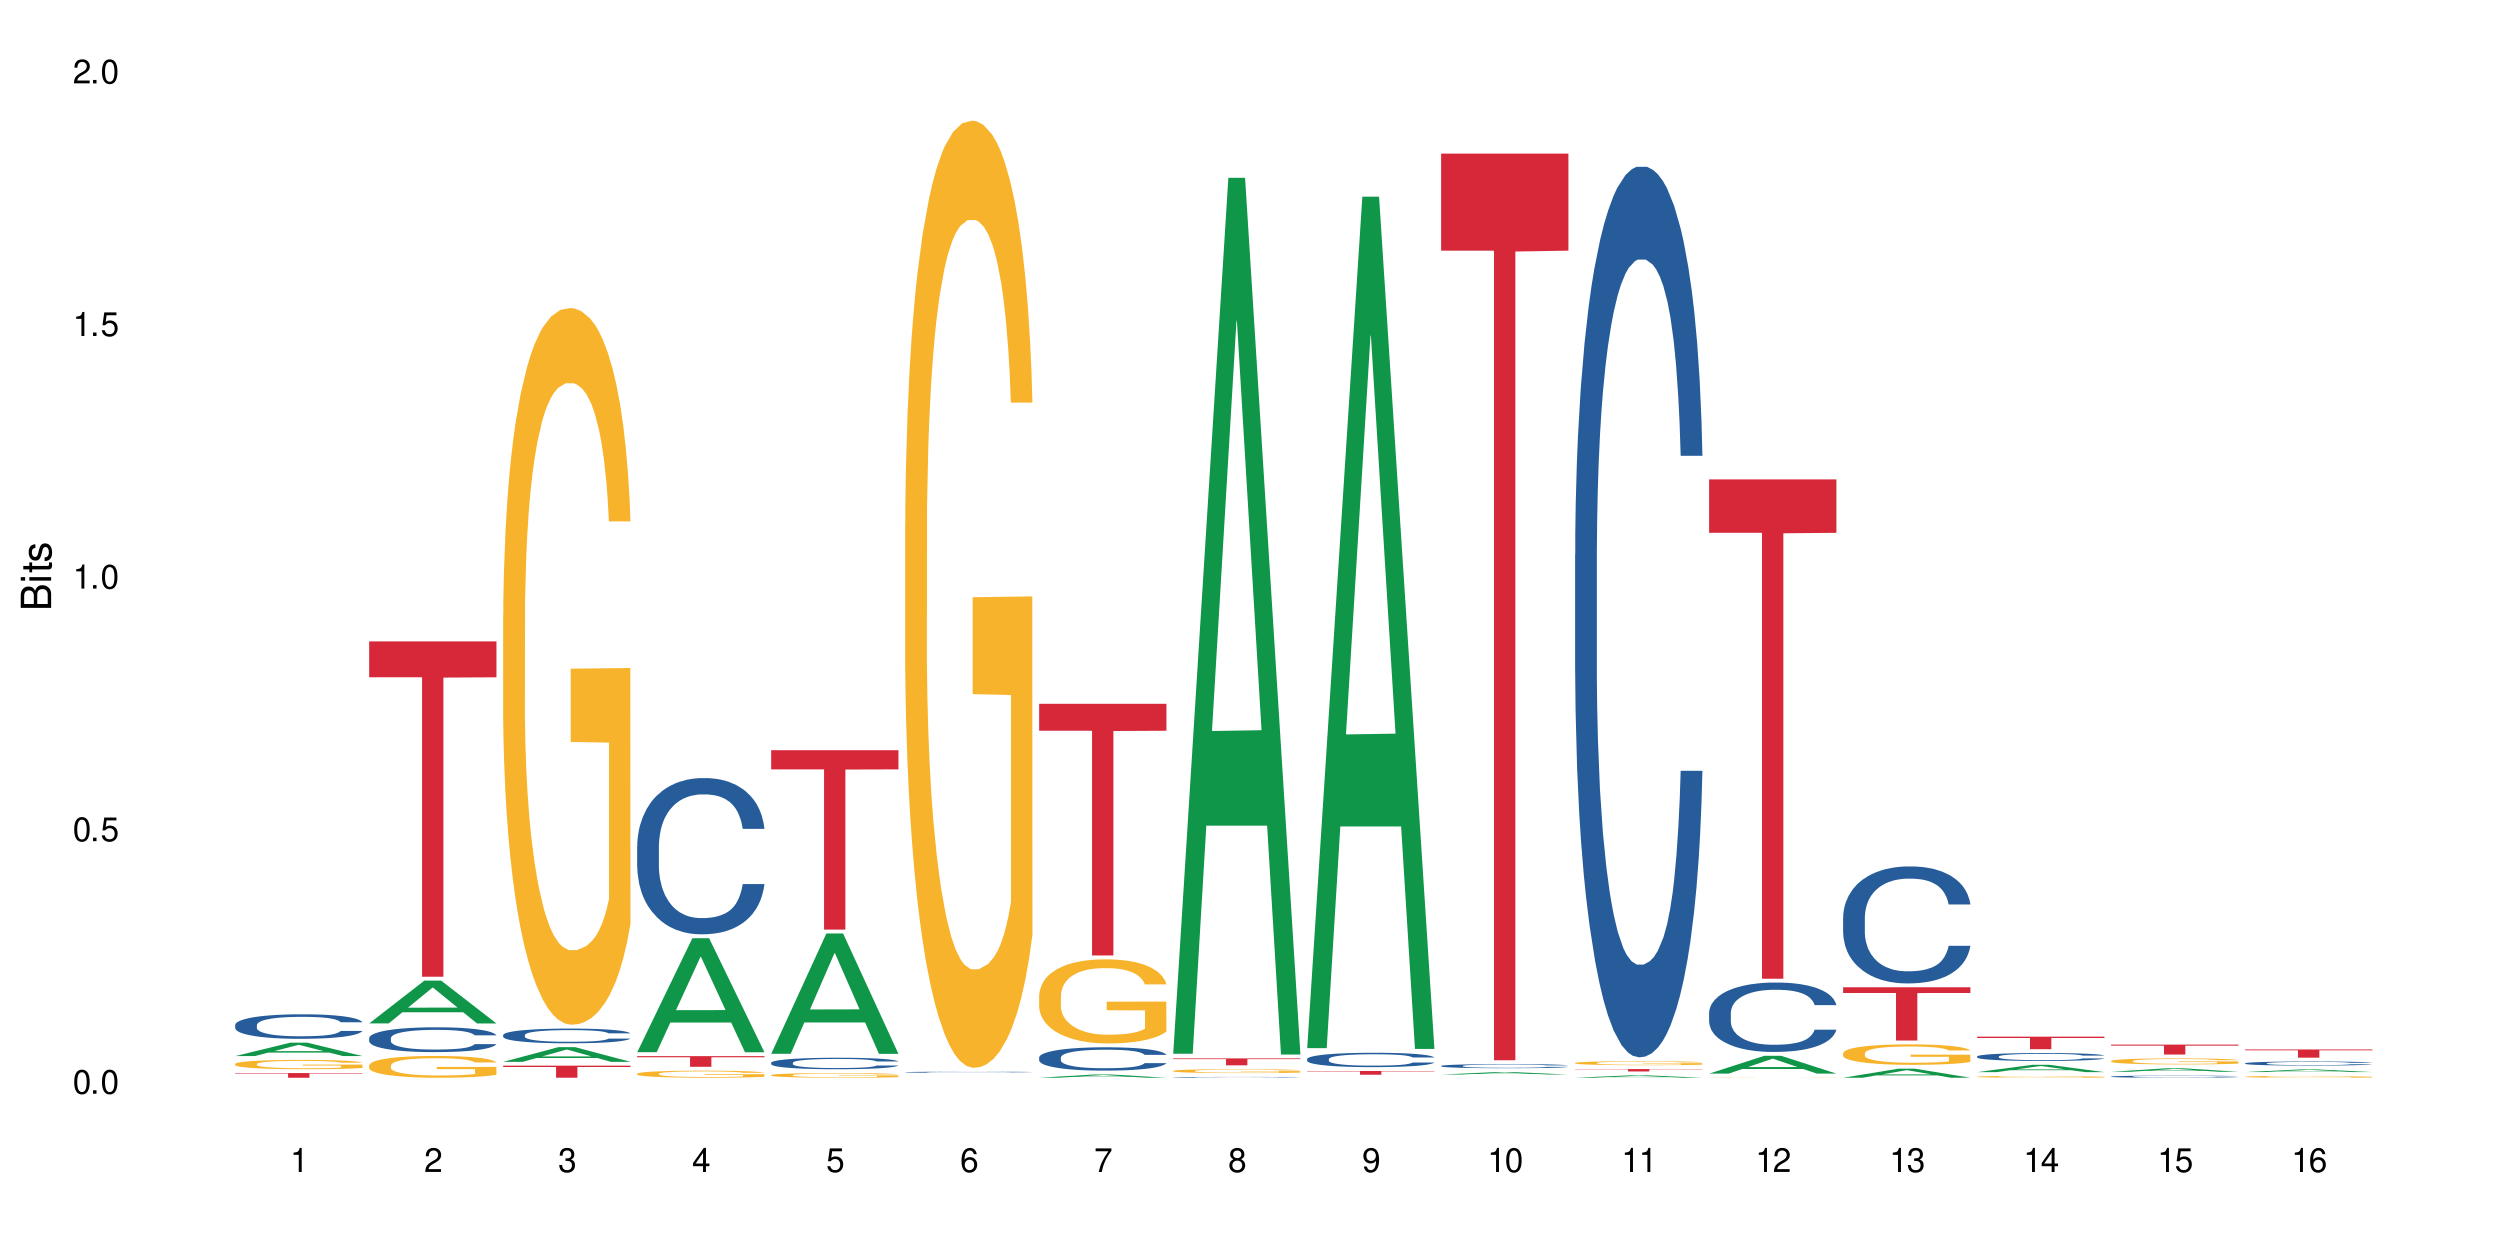 <?xml version="1.0" encoding="UTF-8"?>
<svg xmlns="http://www.w3.org/2000/svg" xmlns:xlink="http://www.w3.org/1999/xlink" width="720" height="360" viewBox="0 0 720 360">
<defs>
<g>
<g id="glyph-0-0">
</g>
<g id="glyph-0-1">
<path d="M 2.641 -6.938 C 2 -6.938 1.422 -6.656 1.078 -6.172 C 0.641 -5.562 0.406 -4.641 0.406 -3.359 C 0.406 -1.016 1.188 0.219 2.641 0.219 C 4.078 0.219 4.859 -1.016 4.859 -3.297 C 4.859 -4.641 4.656 -5.547 4.203 -6.172 C 3.844 -6.656 3.281 -6.938 2.641 -6.938 Z M 2.641 -6.188 C 3.547 -6.188 4 -5.25 4 -3.375 C 4 -1.406 3.562 -0.484 2.625 -0.484 C 1.734 -0.484 1.281 -1.438 1.281 -3.344 C 1.281 -5.25 1.734 -6.188 2.641 -6.188 Z M 2.641 -6.188 "/>
</g>
<g id="glyph-0-2">
<path d="M 1.828 -1 L 0.828 -1 L 0.828 0 L 1.828 0 Z M 1.828 -1 "/>
</g>
<g id="glyph-0-3">
<path d="M 4.562 -6.797 L 1.062 -6.797 L 0.547 -3.094 L 1.328 -3.094 C 1.719 -3.562 2.047 -3.734 2.578 -3.734 C 3.484 -3.734 4.062 -3.109 4.062 -2.094 C 4.062 -1.125 3.484 -0.531 2.578 -0.531 C 1.828 -0.531 1.375 -0.906 1.188 -1.672 L 0.328 -1.672 C 0.453 -1.109 0.547 -0.844 0.75 -0.594 C 1.125 -0.078 1.828 0.219 2.594 0.219 C 3.969 0.219 4.922 -0.781 4.922 -2.219 C 4.922 -3.562 4.031 -4.484 2.719 -4.484 C 2.25 -4.484 1.859 -4.359 1.469 -4.062 L 1.734 -5.969 L 4.562 -5.969 Z M 4.562 -6.797 "/>
</g>
<g id="glyph-0-4">
<path d="M 2.484 -4.938 L 2.484 0 L 3.328 0 L 3.328 -6.938 L 2.766 -6.938 C 2.469 -5.875 2.281 -5.734 0.984 -5.562 L 0.984 -4.938 Z M 2.484 -4.938 "/>
</g>
<g id="glyph-0-5">
<path d="M 4.859 -0.828 L 1.281 -0.828 C 1.359 -1.406 1.672 -1.781 2.5 -2.281 L 3.469 -2.828 C 4.406 -3.344 4.906 -4.062 4.906 -4.906 C 4.906 -5.484 4.672 -6.031 4.266 -6.406 C 3.859 -6.766 3.375 -6.938 2.719 -6.938 C 1.859 -6.938 1.219 -6.625 0.844 -6.031 C 0.609 -5.672 0.5 -5.234 0.484 -4.531 L 1.328 -4.531 C 1.359 -5.016 1.406 -5.281 1.531 -5.516 C 1.75 -5.938 2.188 -6.203 2.703 -6.203 C 3.469 -6.203 4.031 -5.641 4.031 -4.891 C 4.031 -4.344 3.719 -3.859 3.125 -3.516 L 2.234 -3 C 0.812 -2.172 0.406 -1.531 0.328 -0.016 L 4.859 -0.016 Z M 4.859 -0.828 "/>
</g>
<g id="glyph-0-6">
<path d="M 2.125 -3.188 L 2.578 -3.188 C 3.5 -3.188 3.984 -2.766 3.984 -1.922 C 3.984 -1.062 3.469 -0.531 2.594 -0.531 C 1.656 -0.531 1.203 -1 1.156 -2.016 L 0.312 -2.016 C 0.344 -1.453 0.438 -1.094 0.609 -0.781 C 0.953 -0.109 1.625 0.219 2.547 0.219 C 3.953 0.219 4.859 -0.625 4.859 -1.938 C 4.859 -2.828 4.516 -3.297 3.703 -3.594 C 4.344 -3.844 4.656 -4.328 4.656 -5.031 C 4.656 -6.219 3.875 -6.938 2.578 -6.938 C 1.203 -6.938 0.484 -6.172 0.453 -4.703 L 1.297 -4.703 C 1.312 -5.125 1.344 -5.359 1.453 -5.578 C 1.641 -5.969 2.062 -6.203 2.594 -6.203 C 3.344 -6.203 3.797 -5.75 3.797 -5 C 3.797 -4.516 3.609 -4.219 3.25 -4.047 C 3.016 -3.953 2.703 -3.922 2.125 -3.906 Z M 2.125 -3.188 "/>
</g>
<g id="glyph-0-7">
<path d="M 3.141 -1.672 L 3.141 0 L 3.984 0 L 3.984 -1.672 L 4.984 -1.672 L 4.984 -2.438 L 3.984 -2.438 L 3.984 -6.938 L 3.359 -6.938 L 0.266 -2.578 L 0.266 -1.672 Z M 3.141 -2.438 L 1 -2.438 L 3.141 -5.5 Z M 3.141 -2.438 "/>
</g>
<g id="glyph-0-8">
<path d="M 4.781 -5.125 C 4.609 -6.266 3.891 -6.938 2.844 -6.938 C 2.094 -6.938 1.422 -6.578 1.031 -5.953 C 0.594 -5.266 0.406 -4.422 0.406 -3.172 C 0.406 -2 0.578 -1.25 0.984 -0.641 C 1.359 -0.078 1.953 0.219 2.703 0.219 C 3.984 0.219 4.922 -0.75 4.922 -2.094 C 4.922 -3.375 4.062 -4.281 2.844 -4.281 C 2.172 -4.281 1.641 -4.031 1.281 -3.516 C 1.281 -5.234 1.828 -6.188 2.797 -6.188 C 3.391 -6.188 3.797 -5.797 3.938 -5.125 Z M 2.734 -3.531 C 3.547 -3.531 4.062 -2.953 4.062 -2.031 C 4.062 -1.156 3.484 -0.531 2.703 -0.531 C 1.922 -0.531 1.328 -1.188 1.328 -2.078 C 1.328 -2.938 1.906 -3.531 2.734 -3.531 Z M 2.734 -3.531 "/>
</g>
<g id="glyph-0-9">
<path d="M 4.984 -6.797 L 0.438 -6.797 L 0.438 -5.969 L 4.109 -5.969 C 2.5 -3.656 1.828 -2.234 1.328 0 L 2.219 0 C 2.594 -2.172 3.453 -4.047 4.984 -6.094 Z M 4.984 -6.797 "/>
</g>
<g id="glyph-0-10">
<path d="M 3.75 -3.656 C 4.469 -4.094 4.688 -4.438 4.688 -5.078 C 4.688 -6.172 3.844 -6.938 2.641 -6.938 C 1.438 -6.938 0.594 -6.172 0.594 -5.094 C 0.594 -4.438 0.812 -4.094 1.516 -3.656 C 0.734 -3.266 0.359 -2.703 0.359 -1.922 C 0.359 -0.656 1.281 0.219 2.641 0.219 C 3.984 0.219 4.922 -0.656 4.922 -1.922 C 4.922 -2.703 4.531 -3.266 3.75 -3.656 Z M 2.641 -6.188 C 3.359 -6.188 3.812 -5.75 3.812 -5.062 C 3.812 -4.406 3.344 -3.984 2.641 -3.984 C 1.922 -3.984 1.453 -4.406 1.453 -5.078 C 1.453 -5.75 1.922 -6.188 2.641 -6.188 Z M 2.641 -3.266 C 3.484 -3.266 4.062 -2.719 4.062 -1.906 C 4.062 -1.078 3.484 -0.531 2.625 -0.531 C 1.797 -0.531 1.219 -1.094 1.219 -1.906 C 1.219 -2.719 1.781 -3.266 2.641 -3.266 Z M 2.641 -3.266 "/>
</g>
<g id="glyph-0-11">
<path d="M 0.516 -1.578 C 0.672 -0.453 1.406 0.219 2.438 0.219 C 3.188 0.219 3.859 -0.141 4.266 -0.766 C 4.688 -1.453 4.891 -2.297 4.891 -3.547 C 4.891 -4.719 4.703 -5.453 4.312 -6.078 C 3.938 -6.641 3.344 -6.938 2.594 -6.938 C 1.297 -6.938 0.359 -5.969 0.359 -4.625 C 0.359 -3.344 1.234 -2.453 2.453 -2.453 C 3.094 -2.453 3.578 -2.672 4.016 -3.203 C 4 -1.484 3.469 -0.531 2.5 -0.531 C 1.906 -0.531 1.484 -0.906 1.359 -1.578 Z M 2.578 -6.203 C 3.375 -6.203 3.969 -5.531 3.969 -4.641 C 3.969 -3.797 3.391 -3.188 2.547 -3.188 C 1.734 -3.188 1.234 -3.766 1.234 -4.688 C 1.234 -5.562 1.797 -6.203 2.578 -6.203 Z M 2.578 -6.203 "/>
</g>
<g id="glyph-1-0">
</g>
<g id="glyph-1-1">
<path d="M 0 -0.953 L 0 -4.891 C 0 -5.719 -0.234 -6.344 -0.734 -6.797 C -1.188 -7.234 -1.812 -7.469 -2.5 -7.469 C -3.547 -7.469 -4.188 -7 -4.625 -5.875 C -4.984 -6.688 -5.625 -7.094 -6.531 -7.094 C -7.172 -7.094 -7.734 -6.859 -8.141 -6.391 C -8.562 -5.922 -8.75 -5.344 -8.75 -4.5 L -8.75 -0.953 Z M -4.984 -2.062 L -7.766 -2.062 L -7.766 -4.219 C -7.766 -4.844 -7.688 -5.203 -7.453 -5.5 C -7.219 -5.812 -6.859 -5.969 -6.375 -5.969 C -5.891 -5.969 -5.531 -5.812 -5.297 -5.5 C -5.062 -5.203 -4.984 -4.844 -4.984 -4.219 Z M -0.984 -2.062 L -4 -2.062 L -4 -4.781 C -4 -5.766 -3.438 -6.359 -2.484 -6.359 C -1.547 -6.359 -0.984 -5.766 -0.984 -4.781 Z M -0.984 -2.062 "/>
</g>
<g id="glyph-1-2">
<path d="M -6.281 -1.797 L -6.281 -0.797 L 0 -0.797 L 0 -1.797 Z M -8.75 -1.797 L -8.75 -0.797 L -7.484 -0.797 L -7.484 -1.797 Z M -8.75 -1.797 "/>
</g>
<g id="glyph-1-3">
<path d="M -6.281 -3.047 L -6.281 -2.016 L -8.016 -2.016 L -8.016 -1.016 L -6.281 -1.016 L -6.281 -0.172 L -5.469 -0.172 L -5.469 -1.016 L -0.719 -1.016 C -0.078 -1.016 0.281 -1.453 0.281 -2.234 C 0.281 -2.5 0.25 -2.719 0.188 -3.047 L -0.641 -3.047 C -0.609 -2.906 -0.594 -2.766 -0.594 -2.562 C -0.594 -2.141 -0.719 -2.016 -1.156 -2.016 L -5.469 -2.016 L -5.469 -3.047 Z M -6.281 -3.047 "/>
</g>
<g id="glyph-1-4">
<path d="M -4.531 -5.25 C -5.766 -5.25 -6.469 -4.422 -6.469 -2.969 C -6.469 -1.516 -5.719 -0.562 -4.547 -0.562 C -3.562 -0.562 -3.094 -1.062 -2.734 -2.562 L -2.516 -3.484 C -2.344 -4.188 -2.094 -4.469 -1.641 -4.469 C -1.047 -4.469 -0.641 -3.875 -0.641 -3 C -0.641 -2.453 -0.797 -2 -1.062 -1.75 C -1.25 -1.594 -1.422 -1.531 -1.875 -1.469 L -1.875 -0.406 C -0.422 -0.453 0.281 -1.266 0.281 -2.922 C 0.281 -4.5 -0.5 -5.516 -1.719 -5.516 C -2.656 -5.516 -3.172 -4.984 -3.469 -3.734 L -3.703 -2.766 C -3.891 -1.953 -4.156 -1.609 -4.594 -1.609 C -5.188 -1.609 -5.547 -2.125 -5.547 -2.938 C -5.547 -3.75 -5.203 -4.172 -4.531 -4.203 Z M -4.531 -5.25 "/>
</g>
</g>
</defs>
<rect x="-72" y="-36" width="864" height="432" fill="rgb(100%, 100%, 100%)" fill-opacity="1"/>
<path fill-rule="nonzero" fill="rgb(6.275%, 58.824%, 28.235%)" fill-opacity="1" d="M 67.73 304.148 L 67.77 304.145 L 83.633 300.281 L 88.449 300.281 L 104.391 304.152 L 98.789 304.152 L 94.797 303.141 L 77.289 303.141 L 73.371 304.148 L 67.73 304.148 L 78.973 302.723 L 93.191 302.723 L 86.102 300.914 L 86.023 300.91 L 85.945 300.922 L 78.934 302.723 L 78.973 302.723 Z M 67.73 304.148 "/>
<path fill-rule="nonzero" fill="rgb(14.51%, 36.078%, 60%)" fill-opacity="1" d="M 67.73 295.191 L 67.777 295.184 L 67.777 295.031 L 67.91 294.785 L 68.223 294.477 L 68.535 294.262 L 69.34 293.883 L 70.457 293.516 L 71.621 293.23 L 72.469 293.062 L 73.23 292.934 L 74.973 292.695 L 76.09 292.574 L 77.297 292.465 L 78.773 292.355 L 79.848 292.289 L 82.262 292.188 L 84.051 292.141 L 85.434 292.121 L 88.43 292.121 L 90.219 292.148 L 91.516 292.18 L 92.945 292.23 L 94.152 292.289 L 96.254 292.43 L 98.133 292.613 L 98.98 292.715 L 100.324 292.914 L 101.352 293.109 L 102.066 293.277 L 102.871 293.516 L 103.586 293.805 L 104.125 294.133 L 104.391 294.41 L 98.133 294.41 L 97.82 294.152 L 97.461 293.953 L 96.793 293.688 L 96.121 293.5 L 95.184 293.316 L 94.332 293.191 L 93.172 293.07 L 92.141 292.992 L 91.07 292.934 L 90.039 292.895 L 88.074 292.855 L 85.793 292.855 L 84.945 292.871 L 83.199 292.922 L 82.262 292.965 L 80.918 293.059 L 79.98 293.141 L 78.863 293.27 L 78.102 293.379 L 77.164 293.547 L 76.492 293.695 L 75.734 293.906 L 75.285 294.07 L 74.883 294.25 L 74.527 294.461 L 74.258 294.688 L 74.078 294.926 L 73.988 295.16 L 73.988 296.156 L 74.078 296.391 L 74.305 296.66 L 74.883 297.055 L 75.734 297.395 L 76.719 297.668 L 77.656 297.859 L 78.191 297.949 L 78.906 298.055 L 80.027 298.184 L 81.637 298.312 L 82.574 298.363 L 84.004 298.414 L 85.48 298.441 L 87.449 298.441 L 89.191 298.414 L 90.352 298.383 L 91.559 298.332 L 93.215 298.223 L 94.242 298.117 L 95.137 297.996 L 95.809 297.875 L 96.254 297.77 L 96.926 297.57 L 97.461 297.352 L 97.863 297.125 L 98.133 296.906 L 104.391 296.906 L 104.125 297.164 L 103.723 297.414 L 103.32 297.602 L 102.691 297.828 L 101.977 298.027 L 100.949 298.254 L 100.102 298.402 L 98.98 298.562 L 97.953 298.688 L 96.836 298.797 L 95.184 298.926 L 94.109 298.988 L 92.945 299.047 L 91.559 299.098 L 89.816 299.145 L 87.938 299.168 L 86.195 299.176 L 84.316 299.164 L 82.934 299.137 L 81.098 299.078 L 78.82 298.965 L 77.164 298.84 L 75.867 298.719 L 74.75 298.59 L 73.5 298.414 L 71.891 298.133 L 70.906 297.91 L 70.234 297.73 L 69.473 297.48 L 68.938 297.254 L 68.312 296.895 L 67.863 296.434 L 67.73 296.082 Z M 67.73 295.191 "/>
<path fill-rule="nonzero" fill="rgb(96.863%, 70.196%, 16.863%)" fill-opacity="1" d="M 67.73 306.406 L 67.777 306.402 L 67.777 306.355 L 67.953 306.242 L 68.402 306.094 L 68.984 305.969 L 69.609 305.871 L 70.012 305.82 L 70.684 305.746 L 71.262 305.691 L 72.738 305.582 L 74.617 305.48 L 75.645 305.434 L 76.809 305.395 L 78.461 305.348 L 79.223 305.332 L 81.547 305.293 L 84.184 305.266 L 87.09 305.258 L 88.43 305.262 L 90.266 305.273 L 92.77 305.297 L 94.199 305.324 L 95.316 305.348 L 96.477 305.379 L 97.91 305.43 L 99.25 305.488 L 100.324 305.547 L 101.395 305.617 L 102.289 305.695 L 103.051 305.781 L 103.723 305.883 L 104.125 305.969 L 104.391 306.055 L 98.176 306.055 L 97.82 305.969 L 97.418 305.902 L 96.746 305.824 L 96.074 305.766 L 95.406 305.719 L 94.152 305.656 L 93.082 305.617 L 91.738 305.582 L 90.441 305.559 L 88.969 305.547 L 88.074 305.539 L 85.703 305.539 L 83.559 305.559 L 82.305 305.578 L 81.41 305.598 L 80.16 305.633 L 79.398 305.664 L 78.953 305.684 L 77.613 305.758 L 76.719 305.824 L 76.227 305.871 L 75.602 305.945 L 75.152 306.012 L 74.66 306.109 L 74.391 306.184 L 74.035 306.348 L 73.988 306.789 L 74.125 306.883 L 74.391 306.98 L 74.75 307.07 L 75.285 307.164 L 75.824 307.234 L 76.762 307.328 L 77.566 307.391 L 78.191 307.434 L 79.398 307.5 L 79.891 307.52 L 81.055 307.566 L 82.262 307.598 L 83.738 307.629 L 84.855 307.645 L 86.641 307.656 L 88.922 307.656 L 91.605 307.641 L 93.305 307.621 L 94.465 307.602 L 95.227 307.586 L 96.164 307.559 L 96.836 307.535 L 97.461 307.508 L 98.223 307.465 L 98.223 306.883 L 87.18 306.879 L 87.18 306.605 L 104.348 306.602 L 104.391 307.559 L 103.453 307.625 L 102.289 307.688 L 101.172 307.738 L 100.012 307.777 L 98.355 307.824 L 97.016 307.855 L 94.957 307.887 L 93.082 307.91 L 91.113 307.926 L 89.371 307.934 L 87.312 307.934 L 85.48 307.93 L 83.512 307.914 L 81.949 307.895 L 80.516 307.871 L 79.086 307.84 L 77.297 307.789 L 76.137 307.746 L 74.93 307.695 L 73.723 307.633 L 72.648 307.566 L 71.934 307.516 L 71.219 307.457 L 70.457 307.383 L 69.742 307.301 L 69.207 307.227 L 68.715 307.141 L 68.355 307.059 L 68 306.949 L 67.82 306.863 L 67.73 306.785 Z M 67.73 306.406 "/>
<path fill-rule="nonzero" fill="rgb(83.922%, 15.686%, 22.353%)" fill-opacity="1" d="M 67.73 309.043 L 104.391 309.043 L 104.391 309.188 L 89.113 309.188 L 89.113 310.391 L 82.965 310.391 L 82.965 309.188 L 67.73 309.188 Z M 67.73 309.043 "/>
<path fill-rule="nonzero" fill="rgb(6.275%, 58.824%, 28.235%)" fill-opacity="1" d="M 106.32 294.746 L 106.359 294.734 L 122.223 282.406 L 127.039 282.406 L 142.98 294.758 L 137.383 294.758 L 133.387 291.535 L 115.879 291.535 L 111.961 294.746 L 106.32 294.746 L 117.562 290.203 L 131.781 290.191 L 124.691 284.426 L 124.613 284.414 L 124.535 284.449 L 117.523 290.191 L 117.562 290.203 Z M 106.32 294.746 "/>
<path fill-rule="nonzero" fill="rgb(14.51%, 36.078%, 60%)" fill-opacity="1" d="M 106.32 298.973 L 106.367 298.969 L 106.367 298.812 L 106.5 298.562 L 106.812 298.25 L 107.125 298.035 L 107.93 297.648 L 109.047 297.277 L 110.211 296.988 L 111.059 296.82 L 111.82 296.688 L 113.562 296.449 L 114.684 296.324 L 115.891 296.211 L 117.363 296.102 L 118.438 296.035 L 120.852 295.934 L 122.641 295.887 L 124.027 295.867 L 127.02 295.867 L 128.809 295.891 L 130.105 295.926 L 131.535 295.977 L 132.742 296.035 L 134.844 296.18 L 136.723 296.363 L 137.574 296.469 L 138.914 296.668 L 139.941 296.863 L 140.656 297.035 L 141.461 297.277 L 142.176 297.57 L 142.715 297.902 L 142.98 298.184 L 136.723 298.184 L 136.41 297.922 L 136.051 297.719 L 135.383 297.453 L 134.711 297.262 L 133.773 297.074 L 132.922 296.949 L 131.762 296.824 L 130.73 296.746 L 129.66 296.688 L 128.629 296.648 L 126.664 296.609 L 124.383 296.609 L 123.535 296.625 L 121.789 296.676 L 120.852 296.723 L 119.512 296.812 L 118.57 296.898 L 117.453 297.027 L 116.695 297.141 L 115.754 297.309 L 115.086 297.461 L 114.324 297.676 L 113.879 297.84 L 113.473 298.02 L 113.117 298.234 L 112.848 298.465 L 112.668 298.707 L 112.582 298.941 L 112.582 299.953 L 112.668 300.188 L 112.895 300.461 L 113.473 300.859 L 114.324 301.207 L 115.309 301.48 L 116.246 301.676 L 116.781 301.77 L 117.5 301.871 L 118.617 302.004 L 120.227 302.133 L 121.164 302.188 L 122.594 302.238 L 124.07 302.266 L 126.039 302.266 L 127.781 302.238 L 128.945 302.207 L 130.152 302.152 L 131.805 302.043 L 132.832 301.938 L 133.727 301.812 L 134.398 301.691 L 134.844 301.586 L 135.516 301.383 L 136.051 301.16 L 136.453 300.934 L 136.723 300.711 L 142.98 300.711 L 142.715 300.973 L 142.312 301.227 L 141.91 301.414 L 141.281 301.645 L 140.566 301.848 L 139.539 302.074 L 138.691 302.227 L 137.574 302.387 L 136.543 302.512 L 135.426 302.625 L 133.773 302.754 L 132.699 302.82 L 131.535 302.879 L 130.152 302.93 L 128.406 302.977 L 126.531 303 L 124.785 303.008 L 122.906 302.996 L 121.523 302.969 L 119.688 302.91 L 117.41 302.793 L 115.754 302.668 L 114.457 302.543 L 113.34 302.414 L 112.09 302.238 L 110.48 301.949 L 109.496 301.73 L 108.824 301.547 L 108.066 301.293 L 107.527 301.062 L 106.902 300.699 L 106.457 300.234 L 106.32 299.875 Z M 106.32 298.973 "/>
<path fill-rule="nonzero" fill="rgb(96.863%, 70.196%, 16.863%)" fill-opacity="1" d="M 106.32 306.801 L 106.367 306.797 L 106.367 306.684 L 106.543 306.426 L 106.992 306.07 L 107.574 305.777 L 108.199 305.547 L 108.602 305.426 L 109.273 305.254 L 109.852 305.129 L 111.328 304.871 L 113.207 304.633 L 114.234 304.527 L 115.398 304.43 L 117.051 304.32 L 117.812 304.281 L 120.137 304.191 L 122.773 304.133 L 125.68 304.117 L 127.02 304.121 L 128.855 304.145 L 131.359 304.207 L 132.789 304.266 L 133.906 304.32 L 135.07 304.395 L 136.5 304.512 L 137.84 304.648 L 138.914 304.785 L 139.988 304.957 L 140.879 305.141 L 141.641 305.34 L 142.312 305.582 L 142.715 305.781 L 142.98 305.984 L 136.77 305.984 L 136.41 305.781 L 136.008 305.629 L 135.336 305.438 L 134.668 305.301 L 133.996 305.191 L 132.742 305.043 L 131.672 304.953 L 130.328 304.871 L 129.031 304.82 L 127.559 304.785 L 126.664 304.773 L 124.293 304.773 L 122.148 304.816 L 120.895 304.859 L 120.004 304.906 L 118.75 304.992 L 117.988 305.062 L 117.543 305.105 L 116.203 305.285 L 115.309 305.445 L 114.816 305.555 L 114.191 305.727 L 113.742 305.879 L 113.25 306.109 L 112.984 306.281 L 112.625 306.672 L 112.582 307.703 L 112.715 307.918 L 112.984 308.156 L 113.34 308.359 L 113.879 308.578 L 114.414 308.746 L 115.352 308.969 L 116.156 309.117 L 116.781 309.215 L 117.988 309.371 L 118.48 309.422 L 119.645 309.523 L 120.852 309.605 L 122.328 309.672 L 123.445 309.707 L 125.234 309.734 L 127.512 309.734 L 130.195 309.703 L 131.895 309.656 L 133.059 309.609 L 133.816 309.57 L 134.754 309.508 L 135.426 309.449 L 136.051 309.387 L 136.812 309.289 L 136.812 307.918 L 125.77 307.914 L 125.77 307.273 L 142.938 307.266 L 142.98 309.508 L 142.043 309.66 L 140.879 309.812 L 139.762 309.926 L 138.602 310.023 L 136.945 310.133 L 135.605 310.199 L 133.547 310.281 L 131.672 310.332 L 129.703 310.367 L 127.961 310.383 L 125.902 310.391 L 124.07 310.379 L 122.102 310.344 L 120.539 310.297 L 119.109 310.242 L 117.676 310.164 L 115.891 310.047 L 114.727 309.949 L 113.52 309.828 L 112.312 309.684 L 111.238 309.531 L 110.523 309.41 L 109.809 309.273 L 109.047 309.102 L 108.332 308.906 L 107.797 308.727 L 107.305 308.527 L 106.945 308.34 L 106.59 308.082 L 106.41 307.875 L 106.32 307.695 Z M 106.32 306.801 "/>
<path fill-rule="nonzero" fill="rgb(83.922%, 15.686%, 22.353%)" fill-opacity="1" d="M 106.32 184.719 L 142.98 184.719 L 142.98 195.059 L 127.703 195.148 L 127.703 281.301 L 121.555 281.301 L 121.555 195.238 L 121.465 195.059 L 106.32 195.059 Z M 106.32 184.719 "/>
<path fill-rule="nonzero" fill="rgb(6.275%, 58.824%, 28.235%)" fill-opacity="1" d="M 144.91 305.809 L 144.949 305.805 L 160.812 301.578 L 165.633 301.578 L 181.574 305.812 L 175.973 305.812 L 171.977 304.707 L 154.469 304.707 L 150.551 305.809 L 144.91 305.809 L 156.152 304.25 L 170.371 304.246 L 163.281 302.27 L 163.203 302.266 L 163.125 302.277 L 156.113 304.246 L 156.152 304.25 Z M 144.91 305.809 "/>
<path fill-rule="nonzero" fill="rgb(14.51%, 36.078%, 60%)" fill-opacity="1" d="M 144.91 298.078 L 144.957 298.074 L 144.957 297.98 L 145.09 297.836 L 145.402 297.648 L 145.715 297.52 L 146.52 297.293 L 147.641 297.07 L 148.801 296.902 L 149.652 296.801 L 150.41 296.723 L 152.156 296.582 L 153.273 296.508 L 154.48 296.441 L 155.953 296.375 L 157.027 296.336 L 159.441 296.273 L 161.23 296.246 L 162.617 296.234 L 165.613 296.234 L 167.398 296.25 L 168.695 296.27 L 170.129 296.301 L 171.336 296.336 L 173.434 296.422 L 175.312 296.531 L 176.164 296.594 L 177.504 296.711 L 178.531 296.828 L 179.246 296.93 L 180.051 297.07 L 180.77 297.246 L 181.305 297.445 L 181.574 297.609 L 175.312 297.609 L 175 297.457 L 174.645 297.336 L 173.973 297.176 L 173.301 297.062 L 172.363 296.953 L 171.512 296.879 L 170.352 296.805 L 169.324 296.758 L 168.25 296.723 L 167.223 296.699 L 165.254 296.676 L 162.973 296.676 L 162.125 296.684 L 160.379 296.715 L 159.441 296.742 L 158.102 296.797 L 157.16 296.848 L 156.043 296.926 L 155.285 296.992 L 154.344 297.09 L 153.676 297.18 L 152.914 297.309 L 152.469 297.406 L 152.066 297.512 L 151.707 297.641 L 151.438 297.777 L 151.262 297.918 L 151.172 298.059 L 151.172 298.66 L 151.262 298.797 L 151.484 298.961 L 152.066 299.195 L 152.914 299.402 L 153.898 299.566 L 154.836 299.68 L 155.375 299.734 L 156.09 299.797 L 157.207 299.875 L 158.816 299.953 L 159.754 299.984 L 161.184 300.012 L 162.66 300.027 L 164.629 300.027 L 166.371 300.012 L 167.535 299.992 L 168.742 299.965 L 170.395 299.898 L 171.422 299.836 L 172.316 299.762 L 172.988 299.688 L 173.434 299.625 L 174.105 299.508 L 174.645 299.375 L 175.047 299.238 L 175.312 299.109 L 181.574 299.109 L 181.305 299.262 L 180.902 299.414 L 180.5 299.527 L 179.875 299.66 L 179.156 299.781 L 178.129 299.918 L 177.281 300.004 L 176.164 300.102 L 175.133 300.176 L 174.016 300.242 L 172.363 300.32 L 171.289 300.359 L 170.129 300.395 L 168.742 300.422 L 166.996 300.449 L 165.121 300.465 L 163.375 300.469 L 161.5 300.461 L 160.113 300.445 L 158.281 300.41 L 156 300.344 L 154.344 300.27 L 153.047 300.195 L 151.93 300.117 L 150.68 300.012 L 149.07 299.844 L 148.086 299.711 L 147.414 299.602 L 146.656 299.453 L 146.117 299.316 L 145.492 299.102 L 145.047 298.824 L 144.91 298.613 Z M 144.91 298.078 "/>
<path fill-rule="nonzero" fill="rgb(96.863%, 70.196%, 16.863%)" fill-opacity="1" d="M 144.91 177.113 L 144.957 176.926 L 144.957 173.156 L 145.137 164.672 L 145.582 152.984 L 146.164 143.371 L 146.789 135.828 L 147.191 131.871 L 147.863 126.215 L 148.445 122.066 L 149.918 113.582 L 151.797 105.664 L 152.824 102.27 L 153.988 99.066 L 155.641 95.484 L 156.402 94.164 L 158.727 91.148 L 161.363 89.262 L 164.27 88.699 L 165.613 88.887 L 167.445 89.641 L 169.949 91.715 L 171.379 93.598 L 172.496 95.484 L 173.66 97.934 L 175.09 101.707 L 176.43 106.23 L 177.504 110.754 L 178.578 116.41 L 179.473 122.441 L 180.23 129.043 L 180.902 136.961 L 181.305 143.559 L 181.574 150.156 L 175.359 150.156 L 175 143.559 L 174.598 138.469 L 173.926 132.246 L 173.258 127.723 L 172.586 124.141 L 171.336 119.238 L 170.262 116.223 L 168.922 113.582 L 167.625 111.887 L 166.148 110.754 L 165.254 110.379 L 162.883 110.379 L 160.738 111.699 L 159.488 113.207 L 158.594 114.715 L 157.34 117.543 L 156.582 119.805 L 156.133 121.312 L 154.793 127.156 L 153.898 132.434 L 153.406 136.016 L 152.781 141.672 L 152.332 146.762 L 151.84 154.305 L 151.574 159.961 L 151.215 172.777 L 151.172 206.711 L 151.305 213.875 L 151.574 221.605 L 151.93 228.391 L 152.469 235.555 L 153.004 241.023 L 153.941 248.375 L 154.746 253.277 L 155.375 256.48 L 156.582 261.57 L 157.07 263.27 L 158.234 266.664 L 159.441 269.301 L 160.918 271.562 L 162.035 272.695 L 163.824 273.637 L 166.102 273.637 L 168.785 272.508 L 170.484 271 L 171.648 269.488 L 172.406 268.172 L 173.348 266.098 L 174.016 264.211 L 174.645 262.137 L 175.402 258.934 L 175.402 213.875 L 164.359 213.688 L 164.359 192.574 L 181.527 192.387 L 181.574 266.098 L 180.633 271.188 L 179.473 276.09 L 178.352 279.859 L 177.191 283.062 L 175.535 286.645 L 174.195 288.906 L 172.141 291.547 L 170.262 293.242 L 168.293 294.375 L 166.551 294.941 L 164.492 295.129 L 162.66 294.754 L 160.695 293.621 L 159.129 292.113 L 157.699 290.227 L 156.266 287.777 L 154.48 283.816 L 153.316 280.613 L 152.109 276.652 L 150.902 271.941 L 149.828 266.852 L 149.113 262.891 L 148.398 258.367 L 147.641 252.711 L 146.922 246.301 L 146.387 240.457 L 145.895 233.859 L 145.539 227.637 L 145.18 219.156 L 145 212.367 L 144.91 206.523 Z M 144.91 177.113 "/>
<path fill-rule="nonzero" fill="rgb(83.922%, 15.686%, 22.353%)" fill-opacity="1" d="M 144.91 306.918 L 181.574 306.918 L 181.574 307.289 L 166.293 307.293 L 166.293 310.391 L 160.145 310.391 L 160.145 307.297 L 160.059 307.289 L 144.91 307.289 Z M 144.91 306.918 "/>
<path fill-rule="nonzero" fill="rgb(6.275%, 58.824%, 28.235%)" fill-opacity="1" d="M 183.5 303.027 L 183.543 302.996 L 199.402 270.195 L 204.223 270.195 L 220.164 303.059 L 214.562 303.059 L 210.566 294.48 L 193.059 294.48 L 189.141 303.027 L 183.5 303.027 L 194.742 290.93 L 208.961 290.902 L 201.871 275.566 L 201.793 275.535 L 201.715 275.629 L 194.703 290.902 L 194.742 290.93 Z M 183.5 303.027 "/>
<path fill-rule="nonzero" fill="rgb(14.51%, 36.078%, 60%)" fill-opacity="1" d="M 183.5 243.68 L 183.547 243.641 L 183.547 242.652 L 183.68 241.09 L 183.992 239.117 L 184.309 237.762 L 185.113 235.336 L 186.23 232.992 L 187.391 231.18 L 188.242 230.113 L 189 229.289 L 190.746 227.77 L 191.863 226.988 L 193.07 226.289 L 194.543 225.59 L 195.617 225.18 L 198.031 224.52 L 199.82 224.234 L 201.207 224.109 L 204.203 224.109 L 205.988 224.273 L 207.285 224.48 L 208.719 224.809 L 209.926 225.18 L 212.027 226.082 L 213.902 227.234 L 214.754 227.891 L 216.094 229.168 L 217.121 230.398 L 217.84 231.469 L 218.645 232.992 L 219.359 234.84 L 219.895 236.938 L 220.164 238.707 L 213.902 238.707 L 213.59 237.062 L 213.234 235.785 L 212.562 234.102 L 211.891 232.91 L 210.953 231.715 L 210.102 230.934 L 208.941 230.152 L 207.914 229.66 L 206.84 229.289 L 205.812 229.043 L 203.844 228.797 L 201.562 228.797 L 200.715 228.879 L 198.973 229.207 L 198.031 229.496 L 196.691 230.07 L 195.754 230.605 L 194.633 231.43 L 193.875 232.129 L 192.934 233.195 L 192.266 234.141 L 191.504 235.5 L 191.059 236.527 L 190.656 237.68 L 190.297 239.035 L 190.031 240.473 L 189.852 241.996 L 189.762 243.477 L 189.762 249.848 L 189.852 251.328 L 190.074 253.055 L 190.656 255.562 L 191.504 257.742 L 192.488 259.469 L 193.426 260.703 L 193.965 261.277 L 194.68 261.938 L 195.797 262.758 L 197.406 263.582 L 198.344 263.91 L 199.777 264.238 L 201.25 264.402 L 203.219 264.402 L 204.961 264.238 L 206.125 264.031 L 207.332 263.703 L 208.984 263.004 L 210.016 262.348 L 210.906 261.566 L 211.578 260.785 L 212.027 260.125 L 212.695 258.852 L 213.234 257.453 L 213.637 256.016 L 213.902 254.617 L 220.164 254.617 L 219.895 256.262 L 219.492 257.867 L 219.09 259.059 L 218.465 260.496 L 217.75 261.77 L 216.719 263.211 L 215.871 264.156 L 214.754 265.184 L 213.727 265.965 L 212.605 266.664 L 210.953 267.488 L 209.879 267.898 L 208.719 268.27 L 207.332 268.598 L 205.586 268.883 L 203.711 269.051 L 201.965 269.09 L 200.09 269.008 L 198.703 268.844 L 196.871 268.473 L 194.59 267.734 L 192.934 266.953 L 191.641 266.172 L 190.52 265.348 L 189.27 264.238 L 187.66 262.43 L 186.676 261.031 L 186.004 259.879 L 185.246 258.277 L 184.711 256.836 L 184.082 254.535 L 183.637 251.617 L 183.5 249.355 Z M 183.5 243.68 "/>
<path fill-rule="nonzero" fill="rgb(96.863%, 70.196%, 16.863%)" fill-opacity="1" d="M 183.5 309.227 L 183.547 309.223 L 183.547 309.188 L 183.727 309.102 L 184.172 308.988 L 184.754 308.895 L 185.379 308.82 L 185.781 308.781 L 186.453 308.723 L 187.035 308.684 L 188.508 308.598 L 190.387 308.52 L 191.414 308.488 L 192.578 308.457 L 194.23 308.422 L 194.992 308.406 L 197.316 308.379 L 199.953 308.359 L 202.859 308.355 L 204.203 308.355 L 206.035 308.363 L 208.539 308.383 L 209.969 308.402 L 211.086 308.422 L 212.25 308.445 L 213.68 308.48 L 215.02 308.527 L 216.094 308.57 L 217.168 308.629 L 218.062 308.688 L 218.82 308.75 L 219.492 308.828 L 219.895 308.895 L 220.164 308.961 L 213.949 308.961 L 213.59 308.895 L 213.188 308.844 L 212.52 308.785 L 211.848 308.738 L 211.176 308.703 L 209.926 308.656 L 208.852 308.625 L 207.512 308.598 L 206.215 308.582 L 204.738 308.57 L 203.844 308.566 L 201.477 308.566 L 199.328 308.582 L 198.078 308.594 L 197.184 308.609 L 195.93 308.637 L 195.172 308.66 L 194.723 308.676 L 193.383 308.734 L 192.488 308.785 L 191.996 308.82 L 191.371 308.875 L 190.922 308.926 L 190.434 309 L 190.164 309.055 L 189.805 309.184 L 189.762 309.516 L 189.895 309.59 L 190.164 309.664 L 190.52 309.73 L 191.059 309.801 L 191.594 309.855 L 192.531 309.93 L 193.336 309.977 L 193.965 310.008 L 195.172 310.059 L 195.664 310.074 L 196.824 310.109 L 198.031 310.133 L 199.508 310.156 L 200.625 310.168 L 202.414 310.176 L 204.695 310.176 L 207.375 310.168 L 209.074 310.152 L 210.238 310.137 L 210.996 310.125 L 211.938 310.102 L 212.605 310.086 L 213.234 310.062 L 213.992 310.031 L 213.992 309.59 L 202.949 309.586 L 202.949 309.379 L 220.117 309.375 L 220.164 310.102 L 219.223 310.152 L 218.062 310.203 L 216.945 310.238 L 215.781 310.27 L 214.129 310.305 L 212.785 310.328 L 210.73 310.355 L 208.852 310.371 L 206.883 310.383 L 205.141 310.387 L 203.086 310.391 L 201.25 310.387 L 199.285 310.375 L 197.719 310.359 L 196.289 310.34 L 194.859 310.316 L 193.07 310.277 L 191.906 310.246 L 190.699 310.207 L 189.492 310.16 L 188.418 310.109 L 187.703 310.07 L 186.988 310.027 L 186.23 309.973 L 185.516 309.906 L 184.977 309.852 L 184.484 309.785 L 184.129 309.723 L 183.77 309.641 L 183.59 309.574 L 183.5 309.516 Z M 183.5 309.227 "/>
<path fill-rule="nonzero" fill="rgb(83.922%, 15.686%, 22.353%)" fill-opacity="1" d="M 183.5 304.164 L 220.164 304.164 L 220.164 304.496 L 204.883 304.496 L 204.883 307.246 L 198.738 307.246 L 198.738 304.5 L 198.648 304.496 L 183.5 304.496 Z M 183.5 304.164 "/>
<path fill-rule="nonzero" fill="rgb(6.275%, 58.824%, 28.235%)" fill-opacity="1" d="M 222.094 303.492 L 222.133 303.461 L 237.996 268.84 L 242.812 268.84 L 258.754 303.523 L 253.152 303.523 L 249.156 294.473 L 231.648 294.473 L 227.73 303.492 L 222.094 303.492 L 233.332 290.727 L 247.551 290.691 L 240.461 274.508 L 240.383 274.473 L 240.305 274.57 L 233.293 290.691 L 233.332 290.727 Z M 222.094 303.492 "/>
<path fill-rule="nonzero" fill="rgb(14.51%, 36.078%, 60%)" fill-opacity="1" d="M 222.094 306.07 L 222.137 306.066 L 222.137 305.996 L 222.27 305.879 L 222.586 305.734 L 222.898 305.637 L 223.703 305.457 L 224.82 305.285 L 225.98 305.152 L 226.832 305.074 L 227.59 305.012 L 229.336 304.902 L 230.453 304.844 L 231.66 304.793 L 233.137 304.742 L 234.207 304.711 L 236.621 304.664 L 238.41 304.641 L 239.797 304.633 L 242.793 304.633 L 244.582 304.645 L 245.879 304.66 L 247.309 304.684 L 248.516 304.711 L 250.617 304.777 L 252.492 304.863 L 253.344 304.91 L 254.684 305.004 L 255.715 305.094 L 256.43 305.172 L 257.234 305.285 L 257.949 305.422 L 258.484 305.574 L 258.754 305.703 L 252.492 305.703 L 252.18 305.582 L 251.824 305.488 L 251.152 305.367 L 250.48 305.277 L 249.543 305.191 L 248.695 305.133 L 247.531 305.078 L 246.504 305.039 L 245.43 305.012 L 244.402 304.996 L 242.434 304.977 L 240.156 304.977 L 239.305 304.984 L 237.562 305.008 L 236.621 305.027 L 235.281 305.07 L 234.344 305.109 L 233.227 305.168 L 232.465 305.223 L 231.527 305.301 L 230.855 305.371 L 230.094 305.469 L 229.648 305.543 L 229.246 305.629 L 228.887 305.73 L 228.621 305.836 L 228.441 305.945 L 228.352 306.055 L 228.352 306.523 L 228.441 306.633 L 228.664 306.758 L 229.246 306.945 L 230.094 307.105 L 231.078 307.23 L 232.016 307.32 L 232.555 307.363 L 233.27 307.41 L 234.387 307.473 L 235.996 307.531 L 236.934 307.559 L 238.367 307.582 L 239.84 307.594 L 241.809 307.594 L 243.551 307.582 L 244.715 307.566 L 245.922 307.543 L 247.574 307.492 L 248.605 307.441 L 249.5 307.383 L 250.168 307.328 L 250.617 307.277 L 251.285 307.184 L 251.824 307.082 L 252.227 306.977 L 252.492 306.875 L 258.754 306.875 L 258.484 306.996 L 258.082 307.113 L 257.68 307.199 L 257.055 307.305 L 256.34 307.398 L 255.309 307.504 L 254.461 307.574 L 253.344 307.652 L 252.316 307.707 L 251.199 307.758 L 249.543 307.82 L 248.469 307.852 L 247.309 307.879 L 245.922 307.902 L 244.18 307.922 L 242.301 307.934 L 240.559 307.938 L 238.68 307.934 L 237.293 307.918 L 235.461 307.891 L 233.18 307.84 L 231.527 307.781 L 230.23 307.723 L 229.113 307.664 L 227.859 307.582 L 226.25 307.449 L 225.266 307.344 L 224.598 307.262 L 223.836 307.145 L 223.301 307.039 L 222.672 306.867 L 222.227 306.652 L 222.094 306.488 Z M 222.094 306.07 "/>
<path fill-rule="nonzero" fill="rgb(96.863%, 70.196%, 16.863%)" fill-opacity="1" d="M 222.094 309.621 L 222.137 309.621 L 222.137 309.594 L 222.316 309.539 L 222.762 309.465 L 223.344 309.402 L 223.969 309.352 L 224.371 309.324 L 225.043 309.289 L 225.625 309.262 L 227.098 309.207 L 228.977 309.156 L 230.004 309.133 L 231.168 309.113 L 232.82 309.09 L 233.582 309.082 L 235.906 309.062 L 238.543 309.047 L 241.449 309.043 L 242.793 309.047 L 244.625 309.051 L 247.129 309.062 L 248.559 309.078 L 249.676 309.09 L 250.84 309.105 L 252.27 309.129 L 253.613 309.16 L 254.684 309.188 L 255.758 309.227 L 256.652 309.266 L 257.41 309.309 L 258.082 309.359 L 258.484 309.402 L 258.754 309.445 L 252.539 309.445 L 252.18 309.402 L 251.777 309.367 L 251.109 309.328 L 250.438 309.301 L 249.766 309.277 L 248.516 309.242 L 247.441 309.223 L 246.102 309.207 L 244.805 309.195 L 243.328 309.188 L 240.066 309.188 L 237.918 309.195 L 236.668 309.203 L 235.773 309.215 L 234.52 309.234 L 233.762 309.246 L 233.312 309.258 L 231.973 309.297 L 231.078 309.328 L 230.586 309.352 L 229.961 309.391 L 229.516 309.422 L 229.023 309.473 L 228.754 309.508 L 228.395 309.594 L 228.352 309.812 L 228.484 309.859 L 228.754 309.91 L 229.113 309.953 L 229.648 310 L 230.184 310.035 L 231.125 310.086 L 231.93 310.117 L 232.555 310.137 L 233.762 310.172 L 234.254 310.184 L 235.414 310.203 L 236.621 310.223 L 238.098 310.234 L 239.215 310.242 L 241.004 310.25 L 243.285 310.25 L 245.965 310.242 L 247.664 310.23 L 248.828 310.223 L 249.586 310.215 L 250.527 310.199 L 251.199 310.188 L 251.824 310.176 L 252.582 310.152 L 252.582 309.859 L 241.539 309.859 L 241.539 309.723 L 258.707 309.719 L 258.754 310.199 L 257.812 310.234 L 256.652 310.266 L 255.535 310.289 L 254.371 310.312 L 252.719 310.332 L 251.375 310.348 L 249.32 310.367 L 247.441 310.379 L 245.477 310.383 L 243.73 310.387 L 241.676 310.391 L 239.84 310.387 L 237.875 310.379 L 236.309 310.371 L 233.449 310.34 L 231.66 310.316 L 230.496 310.293 L 229.289 310.27 L 228.082 310.238 L 227.012 310.203 L 226.293 310.18 L 225.578 310.148 L 224.82 310.113 L 224.105 310.07 L 223.566 310.031 L 223.074 309.988 L 222.719 309.949 L 222.359 309.895 L 222.184 309.852 L 222.094 309.812 Z M 222.094 309.621 "/>
<path fill-rule="nonzero" fill="rgb(83.922%, 15.686%, 22.353%)" fill-opacity="1" d="M 222.094 216.051 L 258.754 216.051 L 258.754 221.582 L 243.473 221.629 L 243.473 267.734 L 237.328 267.734 L 237.328 221.68 L 237.238 221.582 L 222.094 221.582 Z M 222.094 216.051 "/>
<path fill-rule="nonzero" fill="rgb(14.51%, 36.078%, 60%)" fill-opacity="1" d="M 260.684 308.789 L 260.727 308.789 L 260.727 308.781 L 260.863 308.773 L 261.176 308.758 L 261.488 308.75 L 262.293 308.73 L 263.41 308.715 L 264.57 308.703 L 265.422 308.695 L 266.184 308.688 L 267.926 308.68 L 269.043 308.672 L 270.25 308.668 L 271.727 308.664 L 272.797 308.66 L 275.211 308.656 L 277 308.652 L 283.172 308.652 L 284.469 308.656 L 285.898 308.656 L 287.105 308.66 L 289.207 308.668 L 291.086 308.676 L 291.934 308.68 L 293.273 308.688 L 294.305 308.695 L 295.02 308.703 L 295.824 308.715 L 296.539 308.727 L 297.074 308.742 L 297.344 308.754 L 291.086 308.754 L 290.77 308.742 L 290.414 308.734 L 289.742 308.723 L 289.074 308.715 L 288.133 308.707 L 287.285 308.699 L 286.121 308.695 L 285.094 308.691 L 284.02 308.688 L 276.152 308.688 L 275.211 308.691 L 273.871 308.695 L 272.934 308.699 L 271.816 308.703 L 271.055 308.707 L 270.117 308.715 L 269.445 308.723 L 268.684 308.734 L 268.238 308.738 L 267.836 308.746 L 267.477 308.758 L 267.211 308.766 L 267.031 308.777 L 266.941 308.789 L 266.941 308.832 L 267.031 308.844 L 267.254 308.855 L 267.836 308.871 L 268.684 308.887 L 269.668 308.898 L 270.609 308.91 L 271.145 308.914 L 271.859 308.918 L 272.977 308.922 L 274.586 308.93 L 275.527 308.93 L 276.957 308.934 L 283.305 308.934 L 284.512 308.93 L 286.168 308.926 L 287.195 308.922 L 288.09 308.914 L 288.758 308.91 L 289.207 308.906 L 289.879 308.895 L 290.414 308.887 L 290.816 308.875 L 291.086 308.867 L 297.344 308.867 L 297.074 308.879 L 296.672 308.891 L 296.27 308.898 L 295.645 308.906 L 294.93 308.918 L 293.902 308.926 L 293.051 308.934 L 291.934 308.941 L 290.906 308.945 L 289.789 308.949 L 288.133 308.957 L 287.059 308.961 L 285.898 308.961 L 284.512 308.965 L 282.77 308.965 L 280.891 308.969 L 277.27 308.969 L 275.883 308.965 L 274.051 308.965 L 271.77 308.957 L 270.117 308.953 L 268.82 308.945 L 267.703 308.941 L 266.449 308.934 L 264.84 308.922 L 263.855 308.91 L 263.188 308.902 L 262.426 308.891 L 261.891 308.883 L 261.266 308.867 L 260.816 308.844 L 260.684 308.828 Z M 260.684 308.789 "/>
<path fill-rule="nonzero" fill="rgb(96.863%, 70.196%, 16.863%)" fill-opacity="1" d="M 260.684 151.578 L 260.727 151.328 L 260.727 146.344 L 260.906 135.133 L 261.352 119.684 L 261.934 106.98 L 262.559 97.012 L 262.961 91.781 L 263.633 84.305 L 264.215 78.824 L 265.691 67.613 L 267.566 57.148 L 268.598 52.664 L 269.758 48.43 L 271.414 43.695 L 272.172 41.949 L 274.496 37.965 L 277.137 35.473 L 280.043 34.727 L 281.383 34.973 L 283.215 35.969 L 285.719 38.711 L 287.148 41.203 L 288.27 43.695 L 289.43 46.934 L 290.859 51.918 L 292.203 57.895 L 293.273 63.875 L 294.348 71.352 L 295.242 79.324 L 296.004 88.043 L 296.672 98.508 L 297.074 107.227 L 297.344 115.949 L 291.129 115.949 L 290.77 107.227 L 290.367 100.5 L 289.699 92.277 L 289.027 86.301 L 288.355 81.566 L 287.105 75.086 L 286.031 71.102 L 284.691 67.613 L 283.395 65.371 L 281.918 63.875 L 281.023 63.379 L 278.656 63.379 L 276.508 65.121 L 275.258 67.113 L 274.363 69.109 L 273.113 72.844 L 272.352 75.836 L 271.906 77.828 L 270.562 85.551 L 269.668 92.527 L 269.176 97.262 L 268.551 104.738 L 268.105 111.465 L 267.613 121.43 L 267.344 128.902 L 266.988 145.848 L 266.941 190.695 L 267.074 200.16 L 267.344 210.375 L 267.703 219.348 L 268.238 228.812 L 268.773 236.039 L 269.715 245.758 L 270.52 252.234 L 271.145 256.469 L 272.352 263.195 L 272.844 265.438 L 274.004 269.922 L 275.211 273.41 L 276.688 276.402 L 277.805 277.898 L 279.594 279.141 L 281.875 279.141 L 284.559 277.648 L 286.254 275.652 L 287.418 273.66 L 288.18 271.918 L 289.117 269.176 L 289.789 266.684 L 290.414 263.945 L 291.172 259.707 L 291.172 200.16 L 280.129 199.914 L 280.129 172.008 L 297.297 171.758 L 297.344 269.176 L 296.406 275.902 L 295.242 282.383 L 294.125 287.363 L 292.961 291.602 L 291.309 296.332 L 289.965 299.324 L 287.91 302.812 L 286.031 305.055 L 284.066 306.551 L 282.32 307.297 L 280.266 307.547 L 278.434 307.047 L 276.465 305.551 L 274.898 303.559 L 273.469 301.066 L 272.039 297.828 L 270.25 292.598 L 269.086 288.359 L 267.879 283.129 L 266.672 276.898 L 265.602 270.172 L 264.887 264.941 L 264.168 258.961 L 263.41 251.488 L 262.695 243.016 L 262.156 235.293 L 261.668 226.57 L 261.309 218.348 L 260.949 207.137 L 260.773 198.168 L 260.684 190.445 Z M 260.684 151.578 "/>
<path fill-rule="nonzero" fill="rgb(6.275%, 58.824%, 28.235%)" fill-opacity="1" d="M 299.273 310.387 L 299.312 310.387 L 315.176 309.445 L 319.992 309.445 L 335.934 310.391 L 330.332 310.391 L 326.336 310.145 L 308.828 310.145 L 304.914 310.387 L 299.273 310.387 L 310.516 310.043 L 324.73 310.039 L 317.641 309.602 L 317.484 309.602 L 310.477 310.039 L 310.516 310.043 Z M 299.273 310.387 "/>
<path fill-rule="nonzero" fill="rgb(14.51%, 36.078%, 60%)" fill-opacity="1" d="M 299.273 304.547 L 299.316 304.539 L 299.316 304.391 L 299.453 304.16 L 299.766 303.863 L 300.078 303.66 L 300.883 303.301 L 302 302.949 L 303.164 302.68 L 304.012 302.52 L 304.773 302.395 L 306.516 302.168 L 307.633 302.051 L 308.84 301.949 L 310.316 301.844 L 311.391 301.781 L 313.805 301.684 L 315.59 301.641 L 316.977 301.621 L 319.973 301.621 L 321.762 301.648 L 323.059 301.68 L 324.488 301.727 L 325.695 301.781 L 327.797 301.918 L 329.676 302.09 L 330.523 302.188 L 331.867 302.379 L 332.895 302.562 L 333.609 302.723 L 334.414 302.949 L 335.129 303.227 L 335.664 303.539 L 335.934 303.801 L 329.676 303.801 L 329.363 303.559 L 329.004 303.367 L 328.332 303.113 L 327.664 302.938 L 326.723 302.758 L 325.875 302.641 L 324.711 302.523 L 323.684 302.453 L 322.609 302.395 L 321.582 302.359 L 319.613 302.324 L 317.336 302.324 L 316.484 302.336 L 314.742 302.383 L 313.805 302.426 L 312.461 302.512 L 311.523 302.594 L 310.406 302.715 L 309.645 302.82 L 308.707 302.98 L 308.035 303.121 L 307.277 303.324 L 306.828 303.477 L 306.426 303.648 L 306.07 303.852 L 305.801 304.066 L 305.621 304.293 L 305.531 304.516 L 305.531 305.465 L 305.621 305.688 L 305.844 305.945 L 306.426 306.32 L 307.277 306.645 L 308.258 306.902 L 309.199 307.086 L 309.734 307.172 L 310.449 307.273 L 311.566 307.395 L 313.176 307.516 L 314.117 307.566 L 315.547 307.617 L 317.023 307.641 L 318.988 307.641 L 320.734 307.617 L 321.895 307.586 L 323.102 307.535 L 324.758 307.43 L 325.785 307.332 L 326.68 307.215 L 327.352 307.102 L 327.797 307 L 328.469 306.812 L 329.004 306.602 L 329.406 306.387 L 329.676 306.18 L 335.934 306.18 L 335.664 306.426 L 335.262 306.664 L 334.859 306.844 L 334.234 307.059 L 333.52 307.246 L 332.492 307.461 L 331.641 307.602 L 330.523 307.758 L 329.496 307.875 L 328.379 307.977 L 326.723 308.102 L 325.652 308.16 L 324.488 308.219 L 323.102 308.266 L 321.359 308.309 L 319.48 308.332 L 317.738 308.34 L 315.859 308.328 L 314.473 308.305 L 312.641 308.246 L 310.359 308.137 L 308.707 308.02 L 307.41 307.902 L 306.293 307.781 L 305.039 307.617 L 303.43 307.344 L 302.445 307.137 L 301.777 306.965 L 301.016 306.727 L 300.48 306.512 L 299.855 306.168 L 299.406 305.73 L 299.273 305.395 Z M 299.273 304.547 "/>
<path fill-rule="nonzero" fill="rgb(96.863%, 70.196%, 16.863%)" fill-opacity="1" d="M 299.273 286.664 L 299.316 286.641 L 299.316 286.199 L 299.496 285.203 L 299.945 283.832 L 300.523 282.703 L 301.152 281.82 L 301.555 281.355 L 302.223 280.691 L 302.805 280.203 L 304.281 279.207 L 306.156 278.277 L 307.188 277.879 L 308.348 277.504 L 310.004 277.082 L 310.762 276.93 L 313.086 276.574 L 315.727 276.352 L 318.633 276.285 L 319.973 276.309 L 321.805 276.398 L 324.309 276.641 L 325.738 276.863 L 326.859 277.082 L 328.02 277.371 L 329.449 277.812 L 330.793 278.344 L 331.867 278.875 L 332.938 279.539 L 333.832 280.246 L 334.594 281.023 L 335.262 281.953 L 335.664 282.727 L 335.934 283.5 L 329.719 283.5 L 329.363 282.727 L 328.961 282.129 L 328.289 281.398 L 327.617 280.867 L 326.949 280.445 L 325.695 279.871 L 324.621 279.516 L 323.281 279.207 L 321.984 279.008 L 320.508 278.875 L 319.613 278.832 L 317.246 278.832 L 315.102 278.984 L 313.848 279.164 L 312.953 279.34 L 311.703 279.672 L 310.941 279.938 L 310.496 280.113 L 309.152 280.801 L 308.258 281.422 L 307.766 281.84 L 307.141 282.504 L 306.695 283.102 L 306.203 283.988 L 305.934 284.652 L 305.578 286.156 L 305.531 290.137 L 305.668 290.98 L 305.934 291.887 L 306.293 292.684 L 306.828 293.523 L 307.363 294.164 L 308.305 295.027 L 309.109 295.602 L 309.734 295.98 L 310.941 296.578 L 311.434 296.777 L 312.598 297.176 L 313.805 297.484 L 315.277 297.75 L 316.395 297.883 L 318.184 297.992 L 320.465 297.992 L 323.148 297.859 L 324.848 297.684 L 326.008 297.508 L 326.77 297.352 L 327.707 297.109 L 328.379 296.887 L 329.004 296.645 L 329.766 296.266 L 329.766 290.98 L 318.723 290.957 L 318.723 288.48 L 335.891 288.457 L 335.934 297.109 L 334.996 297.707 L 333.832 298.281 L 332.715 298.723 L 331.551 299.098 L 329.898 299.52 L 328.559 299.785 L 326.5 300.094 L 324.621 300.293 L 322.656 300.426 L 320.91 300.492 L 318.855 300.516 L 317.023 300.473 L 315.055 300.34 L 313.488 300.16 L 312.059 299.941 L 310.629 299.652 L 308.84 299.188 L 307.68 298.812 L 306.473 298.348 L 305.266 297.793 L 304.191 297.195 L 303.477 296.73 L 302.762 296.199 L 302 295.535 L 301.285 294.785 L 300.75 294.098 L 300.258 293.324 L 299.898 292.594 L 299.543 291.598 L 299.363 290.801 L 299.273 290.117 Z M 299.273 286.664 "/>
<path fill-rule="nonzero" fill="rgb(83.922%, 15.686%, 22.353%)" fill-opacity="1" d="M 299.273 202.699 L 335.934 202.699 L 335.934 210.457 L 320.656 210.527 L 320.656 275.18 L 314.508 275.18 L 314.508 210.594 L 314.418 210.457 L 299.273 210.457 Z M 299.273 202.699 "/>
<path fill-rule="nonzero" fill="rgb(6.275%, 58.824%, 28.235%)" fill-opacity="1" d="M 337.863 303.469 L 337.902 303.23 L 353.766 51.215 L 358.582 51.215 L 374.523 303.703 L 368.922 303.703 L 364.93 237.797 L 347.422 237.797 L 343.504 303.469 L 337.863 303.469 L 349.105 210.531 L 363.32 210.297 L 356.234 92.469 L 356.156 92.23 L 356.074 92.941 L 349.066 210.297 L 349.105 210.531 Z M 337.863 303.469 "/>
<path fill-rule="nonzero" fill="rgb(14.51%, 36.078%, 60%)" fill-opacity="1" d="M 337.863 310.258 L 337.906 310.258 L 337.906 310.254 L 338.043 310.246 L 338.355 310.234 L 338.668 310.23 L 339.473 310.215 L 340.59 310.203 L 341.754 310.195 L 342.602 310.191 L 343.363 310.188 L 345.105 310.18 L 346.223 310.176 L 347.43 310.172 L 348.906 310.168 L 349.98 310.164 L 352.395 310.16 L 361.648 310.16 L 363.078 310.164 L 364.285 310.164 L 366.387 310.168 L 368.266 310.176 L 369.113 310.18 L 370.457 310.184 L 371.484 310.191 L 372.199 310.195 L 373.004 310.203 L 373.719 310.215 L 374.254 310.227 L 374.523 310.234 L 368.266 310.234 L 367.953 310.227 L 367.594 310.219 L 366.922 310.211 L 366.254 310.203 L 365.312 310.199 L 364.465 310.195 L 363.301 310.191 L 362.273 310.188 L 361.199 310.188 L 360.172 310.184 L 353.332 310.184 L 352.395 310.188 L 351.051 310.191 L 350.113 310.191 L 348.996 310.195 L 348.234 310.199 L 347.297 310.207 L 346.625 310.211 L 345.867 310.219 L 345.418 310.223 L 345.016 310.23 L 344.66 310.234 L 344.391 310.242 L 344.211 310.25 L 344.121 310.258 L 344.121 310.289 L 344.211 310.297 L 344.434 310.309 L 345.016 310.32 L 345.867 310.332 L 346.848 310.34 L 347.789 310.348 L 348.324 310.348 L 349.039 310.352 L 350.156 310.355 L 351.766 310.359 L 352.707 310.363 L 354.137 310.363 L 355.613 310.367 L 357.578 310.367 L 359.324 310.363 L 361.691 310.363 L 363.348 310.359 L 364.375 310.355 L 365.27 310.352 L 365.941 310.348 L 366.387 310.344 L 367.059 310.336 L 367.594 310.328 L 367.996 310.324 L 368.266 310.316 L 374.523 310.316 L 374.254 310.324 L 373.449 310.34 L 372.824 310.344 L 372.109 310.352 L 371.082 310.359 L 370.23 310.363 L 369.113 310.371 L 368.086 310.375 L 366.969 310.375 L 365.312 310.383 L 364.242 310.383 L 363.078 310.387 L 359.949 310.387 L 358.07 310.391 L 354.449 310.391 L 353.062 310.387 L 351.23 310.387 L 348.949 310.383 L 347.297 310.379 L 346 310.375 L 344.883 310.371 L 343.629 310.363 L 342.02 310.355 L 341.039 310.348 L 340.367 310.344 L 339.605 310.332 L 339.07 310.328 L 338.445 310.316 L 337.996 310.301 L 337.863 310.289 Z M 337.863 310.258 "/>
<path fill-rule="nonzero" fill="rgb(96.863%, 70.196%, 16.863%)" fill-opacity="1" d="M 337.863 308.41 L 337.906 308.41 L 337.906 308.391 L 338.086 308.344 L 338.535 308.281 L 339.113 308.227 L 339.742 308.188 L 340.145 308.164 L 340.812 308.133 L 341.395 308.113 L 342.871 308.066 L 344.75 308.023 L 345.777 308.004 L 346.938 307.988 L 348.594 307.969 L 349.352 307.961 L 351.68 307.945 L 354.316 307.934 L 357.223 307.93 L 358.562 307.934 L 360.395 307.938 L 362.898 307.945 L 364.332 307.957 L 365.449 307.969 L 366.609 307.98 L 368.043 308 L 369.383 308.027 L 370.457 308.051 L 371.527 308.082 L 372.422 308.113 L 373.184 308.148 L 373.852 308.191 L 374.254 308.23 L 374.523 308.266 L 368.309 308.266 L 367.953 308.23 L 367.551 308.203 L 366.879 308.168 L 366.207 308.145 L 365.539 308.125 L 364.285 308.098 L 363.211 308.082 L 361.871 308.066 L 360.574 308.059 L 359.102 308.051 L 358.207 308.047 L 355.836 308.047 L 353.691 308.055 L 352.438 308.062 L 351.543 308.07 L 350.293 308.086 L 349.531 308.102 L 349.086 308.109 L 347.742 308.141 L 346.848 308.168 L 346.359 308.188 L 345.73 308.219 L 345.285 308.246 L 344.793 308.289 L 344.523 308.316 L 344.168 308.387 L 344.121 308.57 L 344.258 308.609 L 344.523 308.652 L 344.883 308.691 L 345.418 308.73 L 345.957 308.758 L 346.895 308.797 L 347.699 308.824 L 348.324 308.844 L 349.531 308.871 L 350.023 308.879 L 351.188 308.898 L 352.395 308.91 L 353.867 308.926 L 354.988 308.93 L 356.773 308.934 L 359.055 308.934 L 361.738 308.93 L 363.438 308.922 L 364.598 308.914 L 365.359 308.906 L 366.297 308.895 L 366.969 308.883 L 367.594 308.871 L 368.355 308.855 L 368.355 308.609 L 357.312 308.609 L 357.312 308.496 L 374.48 308.492 L 374.523 308.895 L 373.586 308.922 L 372.422 308.949 L 371.305 308.969 L 370.145 308.988 L 368.488 309.008 L 367.148 309.02 L 365.09 309.031 L 363.211 309.043 L 361.246 309.047 L 359.504 309.051 L 355.613 309.051 L 353.645 309.043 L 352.082 309.035 L 350.648 309.027 L 349.219 309.012 L 347.43 308.992 L 346.27 308.973 L 345.062 308.953 L 343.855 308.926 L 342.781 308.898 L 342.066 308.879 L 341.352 308.852 L 340.59 308.82 L 339.875 308.785 L 339.34 308.754 L 338.848 308.719 L 338.488 308.688 L 338.133 308.641 L 337.953 308.602 L 337.863 308.57 Z M 337.863 308.41 "/>
<path fill-rule="nonzero" fill="rgb(83.922%, 15.686%, 22.353%)" fill-opacity="1" d="M 337.863 304.812 L 374.523 304.812 L 374.523 305.027 L 359.246 305.027 L 359.246 306.824 L 353.098 306.824 L 353.098 305.031 L 353.008 305.027 L 337.863 305.027 Z M 337.863 304.812 "/>
<path fill-rule="nonzero" fill="rgb(6.275%, 58.824%, 28.235%)" fill-opacity="1" d="M 376.453 301.867 L 376.492 301.637 L 392.355 56.633 L 397.172 56.633 L 413.113 302.098 L 407.512 302.098 L 403.52 238.023 L 386.012 238.023 L 382.094 301.867 L 376.453 301.867 L 387.695 211.516 L 401.914 211.285 L 394.824 96.738 L 394.746 96.508 L 394.668 97.199 L 387.656 211.285 L 387.695 211.516 Z M 376.453 301.867 "/>
<path fill-rule="nonzero" fill="rgb(14.51%, 36.078%, 60%)" fill-opacity="1" d="M 376.453 305 L 376.5 304.996 L 376.5 304.906 L 376.633 304.762 L 376.945 304.582 L 377.258 304.457 L 378.062 304.234 L 379.18 304.02 L 380.344 303.855 L 381.191 303.754 L 381.953 303.68 L 383.695 303.539 L 384.812 303.469 L 386.02 303.406 L 387.496 303.34 L 388.57 303.301 L 390.984 303.242 L 392.773 303.215 L 394.156 303.203 L 397.152 303.203 L 398.941 303.219 L 400.238 303.238 L 401.668 303.27 L 402.875 303.301 L 404.977 303.387 L 406.855 303.492 L 407.703 303.551 L 409.047 303.668 L 410.074 303.781 L 410.789 303.879 L 411.594 304.02 L 412.309 304.191 L 412.848 304.383 L 413.113 304.543 L 406.855 304.543 L 406.543 304.395 L 406.184 304.277 L 405.516 304.121 L 404.844 304.012 L 403.906 303.902 L 403.055 303.832 L 401.891 303.758 L 400.863 303.715 L 399.793 303.68 L 398.762 303.656 L 396.797 303.637 L 394.516 303.637 L 393.668 303.641 L 391.922 303.672 L 390.984 303.699 L 389.641 303.75 L 388.703 303.801 L 387.586 303.875 L 386.824 303.941 L 385.887 304.039 L 385.215 304.125 L 384.457 304.25 L 384.008 304.344 L 383.605 304.449 L 383.25 304.574 L 382.98 304.707 L 382.801 304.848 L 382.711 304.984 L 382.711 305.566 L 382.801 305.703 L 383.027 305.863 L 383.605 306.094 L 384.457 306.293 L 385.441 306.449 L 386.379 306.562 L 386.914 306.617 L 387.629 306.676 L 388.75 306.754 L 390.359 306.828 L 391.297 306.859 L 392.727 306.891 L 394.203 306.902 L 396.168 306.902 L 397.914 306.891 L 399.074 306.871 L 400.281 306.84 L 401.938 306.777 L 402.965 306.715 L 403.859 306.645 L 404.531 306.57 L 404.977 306.512 L 405.648 306.395 L 406.184 306.266 L 406.586 306.133 L 406.855 306.004 L 413.113 306.004 L 412.848 306.156 L 412.445 306.305 L 412.043 306.414 L 411.414 306.547 L 410.699 306.664 L 409.672 306.793 L 408.824 306.883 L 407.703 306.977 L 406.676 307.047 L 405.559 307.113 L 403.906 307.188 L 402.832 307.227 L 401.668 307.258 L 400.281 307.289 L 398.539 307.316 L 396.66 307.332 L 394.918 307.336 L 393.039 307.328 L 391.656 307.312 L 389.82 307.277 L 387.543 307.211 L 385.887 307.137 L 384.59 307.066 L 383.473 306.992 L 382.223 306.891 L 380.613 306.723 L 379.629 306.594 L 378.957 306.488 L 378.195 306.34 L 377.66 306.211 L 377.035 305.996 L 376.586 305.73 L 376.453 305.523 Z M 376.453 305 "/>
<path fill-rule="nonzero" fill="rgb(83.922%, 15.686%, 22.353%)" fill-opacity="1" d="M 376.453 308.441 L 413.113 308.441 L 413.113 308.555 L 397.836 308.559 L 397.836 309.516 L 391.688 309.516 L 391.688 308.559 L 391.598 308.555 L 376.453 308.555 Z M 376.453 308.441 "/>
<path fill-rule="nonzero" fill="rgb(6.275%, 58.824%, 28.235%)" fill-opacity="1" d="M 415.043 309.473 L 415.082 309.473 L 430.945 308.75 L 435.762 308.75 L 451.703 309.473 L 446.105 309.473 L 442.109 309.285 L 424.602 309.285 L 420.684 309.473 L 415.043 309.473 L 426.285 309.207 L 440.504 309.207 L 433.414 308.867 L 433.336 308.867 L 433.258 308.871 L 426.246 309.207 L 426.285 309.207 Z M 415.043 309.473 "/>
<path fill-rule="nonzero" fill="rgb(14.51%, 36.078%, 60%)" fill-opacity="1" d="M 415.043 306.977 L 415.09 306.977 L 415.09 306.949 L 415.223 306.91 L 415.535 306.855 L 415.848 306.82 L 416.652 306.758 L 417.77 306.695 L 418.934 306.648 L 419.781 306.621 L 420.543 306.598 L 422.285 306.559 L 423.406 306.539 L 424.613 306.52 L 426.086 306.5 L 427.16 306.492 L 429.574 306.473 L 431.363 306.465 L 432.75 306.461 L 435.742 306.461 L 437.531 306.465 L 438.828 306.473 L 440.258 306.48 L 441.465 306.492 L 443.566 306.516 L 445.445 306.543 L 446.297 306.562 L 447.637 306.594 L 448.664 306.629 L 449.379 306.656 L 450.184 306.695 L 450.898 306.746 L 451.438 306.801 L 451.703 306.844 L 445.445 306.844 L 445.133 306.801 L 444.773 306.77 L 444.105 306.727 L 443.434 306.695 L 442.496 306.664 L 441.645 306.641 L 440.484 306.621 L 439.453 306.609 L 438.383 306.598 L 437.352 306.594 L 435.387 306.586 L 432.258 306.586 L 430.512 306.598 L 429.574 306.605 L 428.234 306.617 L 427.293 306.633 L 426.176 306.656 L 425.418 306.672 L 424.477 306.699 L 423.809 306.727 L 423.047 306.762 L 422.598 306.789 L 422.195 306.82 L 421.84 306.855 L 421.57 306.891 L 421.391 306.934 L 421.305 306.973 L 421.305 307.137 L 421.391 307.176 L 421.617 307.223 L 422.195 307.289 L 423.047 307.344 L 424.031 307.391 L 424.969 307.422 L 425.504 307.438 L 426.223 307.457 L 427.34 307.477 L 428.949 307.5 L 429.887 307.508 L 431.316 307.516 L 432.793 307.52 L 434.762 307.52 L 436.504 307.516 L 437.668 307.512 L 438.875 307.504 L 440.527 307.484 L 441.555 307.465 L 442.449 307.445 L 443.121 307.426 L 443.566 307.406 L 444.238 307.375 L 444.773 307.34 L 445.176 307.301 L 445.445 307.262 L 451.703 307.262 L 451.438 307.305 L 451.035 307.348 L 450.633 307.379 L 450.004 307.418 L 449.289 307.453 L 448.262 307.488 L 447.414 307.516 L 446.297 307.539 L 445.266 307.562 L 444.148 307.578 L 442.496 307.602 L 441.422 307.613 L 440.258 307.621 L 438.875 307.629 L 437.129 307.637 L 435.254 307.641 L 433.508 307.645 L 431.629 307.641 L 430.246 307.637 L 428.41 307.629 L 426.133 307.609 L 424.477 307.586 L 423.18 307.566 L 422.062 307.547 L 420.812 307.516 L 419.203 307.469 L 418.219 307.434 L 417.547 307.402 L 416.789 307.359 L 416.25 307.32 L 415.625 307.262 L 415.18 307.184 L 415.043 307.125 Z M 415.043 306.977 "/>
<path fill-rule="nonzero" fill="rgb(83.922%, 15.686%, 22.353%)" fill-opacity="1" d="M 415.043 44.242 L 451.703 44.242 L 451.703 72.191 L 436.426 72.438 L 436.426 305.355 L 430.277 305.355 L 430.277 72.684 L 430.188 72.191 L 415.043 72.191 Z M 415.043 44.242 "/>
<path fill-rule="nonzero" fill="rgb(6.275%, 58.824%, 28.235%)" fill-opacity="1" d="M 453.633 310.387 L 453.672 310.387 L 469.535 309.691 L 474.355 309.691 L 490.297 310.391 L 484.695 310.391 L 480.699 310.207 L 463.191 310.207 L 459.273 310.387 L 453.633 310.387 L 464.875 310.133 L 479.094 310.133 L 472.004 309.805 L 471.926 309.805 L 471.848 309.809 L 464.836 310.133 L 464.875 310.133 Z M 453.633 310.387 "/>
<path fill-rule="nonzero" fill="rgb(14.51%, 36.078%, 60%)" fill-opacity="1" d="M 453.633 159.629 L 453.68 159.395 L 453.68 153.77 L 453.812 144.859 L 454.125 133.605 L 454.438 125.867 L 455.242 112.035 L 456.363 98.672 L 457.523 88.355 L 458.375 82.262 L 459.133 77.57 L 460.875 68.895 L 461.996 64.441 L 463.203 60.457 L 464.676 56.469 L 465.75 54.125 L 468.164 50.375 L 469.953 48.734 L 471.34 48.031 L 474.336 48.031 L 476.121 48.969 L 477.418 50.141 L 478.852 52.016 L 480.059 54.125 L 482.156 59.285 L 484.035 65.848 L 484.887 69.598 L 486.227 76.867 L 487.254 83.902 L 487.969 89.996 L 488.773 98.672 L 489.492 109.223 L 490.027 121.18 L 490.297 131.262 L 484.035 131.262 L 483.723 121.883 L 483.363 114.613 L 482.695 105.004 L 482.023 98.203 L 481.086 91.402 L 480.234 86.949 L 479.074 82.496 L 478.047 79.68 L 476.973 77.57 L 475.945 76.164 L 473.977 74.758 L 471.695 74.758 L 470.848 75.227 L 469.102 77.102 L 468.164 78.742 L 466.824 82.027 L 465.883 85.074 L 464.766 89.762 L 464.008 93.75 L 463.066 99.844 L 462.398 105.238 L 461.637 112.973 L 461.191 118.836 L 460.789 125.398 L 460.43 133.137 L 460.16 141.344 L 459.984 150.02 L 459.895 158.457 L 459.895 194.801 L 459.984 203.238 L 460.207 213.086 L 460.789 227.387 L 461.637 239.816 L 462.621 249.66 L 463.559 256.695 L 464.098 259.977 L 464.812 263.73 L 465.93 268.418 L 467.539 273.105 L 468.477 274.984 L 469.906 276.859 L 471.383 277.797 L 473.352 277.797 L 475.094 276.859 L 476.258 275.688 L 477.465 273.812 L 479.117 269.824 L 480.145 266.074 L 481.039 261.617 L 481.711 257.164 L 482.156 253.414 L 482.828 246.145 L 483.363 238.172 L 483.77 229.969 L 484.035 221.996 L 490.297 221.996 L 490.027 231.375 L 489.625 240.52 L 489.223 247.316 L 488.598 255.523 L 487.879 262.793 L 486.852 270.996 L 486.004 276.391 L 484.887 282.25 L 483.855 286.707 L 482.738 290.691 L 481.086 295.379 L 480.012 297.727 L 478.852 299.836 L 477.465 301.711 L 475.719 303.352 L 473.844 304.289 L 472.098 304.523 L 470.223 304.055 L 468.836 303.117 L 467.004 301.008 L 464.723 296.789 L 463.066 292.332 L 461.77 287.879 L 460.652 283.188 L 459.402 276.859 L 457.793 266.543 L 456.809 258.57 L 456.137 252.008 L 455.379 242.863 L 454.84 234.656 L 454.215 221.527 L 453.77 204.879 L 453.633 191.984 Z M 453.633 159.629 "/>
<path fill-rule="nonzero" fill="rgb(96.863%, 70.196%, 16.863%)" fill-opacity="1" d="M 453.633 306.125 L 453.68 306.121 L 453.68 306.102 L 453.859 306.055 L 454.305 305.988 L 454.887 305.938 L 455.512 305.895 L 455.914 305.871 L 456.586 305.84 L 457.168 305.816 L 458.641 305.77 L 460.52 305.727 L 461.547 305.707 L 462.711 305.688 L 464.363 305.668 L 465.125 305.66 L 467.449 305.645 L 470.086 305.633 L 474.336 305.633 L 476.168 305.637 L 478.672 305.648 L 480.102 305.66 L 481.219 305.668 L 482.383 305.684 L 483.812 305.703 L 485.152 305.73 L 486.227 305.754 L 487.301 305.785 L 488.195 305.82 L 488.953 305.855 L 489.625 305.898 L 490.027 305.938 L 490.297 305.973 L 484.082 305.973 L 483.723 305.938 L 483.32 305.91 L 482.648 305.875 L 481.98 305.848 L 481.309 305.828 L 480.059 305.801 L 478.984 305.785 L 477.641 305.77 L 476.348 305.762 L 474.871 305.754 L 471.605 305.754 L 469.461 305.758 L 468.211 305.77 L 467.316 305.777 L 466.062 305.793 L 465.305 305.805 L 464.855 305.812 L 463.516 305.844 L 462.621 305.875 L 462.129 305.895 L 461.504 305.926 L 461.055 305.953 L 460.562 305.996 L 460.297 306.027 L 459.938 306.098 L 459.895 306.289 L 460.027 306.328 L 460.297 306.371 L 460.652 306.41 L 461.191 306.449 L 461.727 306.48 L 462.664 306.52 L 463.469 306.547 L 464.098 306.566 L 465.305 306.594 L 465.793 306.602 L 466.957 306.621 L 468.164 306.637 L 469.641 306.648 L 470.758 306.656 L 472.547 306.66 L 474.824 306.66 L 477.508 306.652 L 479.207 306.645 L 480.371 306.637 L 481.129 306.629 L 482.07 306.617 L 482.738 306.609 L 483.363 306.598 L 484.125 306.578 L 484.125 306.328 L 473.082 306.328 L 473.082 306.211 L 490.25 306.207 L 490.297 306.617 L 489.355 306.648 L 488.195 306.676 L 487.074 306.695 L 485.914 306.715 L 484.258 306.734 L 482.918 306.746 L 480.863 306.762 L 478.984 306.77 L 477.016 306.777 L 475.273 306.777 L 473.215 306.781 L 471.383 306.777 L 469.418 306.773 L 467.852 306.762 L 466.422 306.754 L 464.988 306.738 L 463.203 306.719 L 462.039 306.699 L 459.625 306.652 L 458.551 306.621 L 457.836 306.602 L 457.121 306.574 L 456.363 306.543 L 455.645 306.508 L 455.109 306.477 L 454.617 306.438 L 454.262 306.406 L 453.902 306.355 L 453.723 306.32 L 453.633 306.285 Z M 453.633 306.125 "/>
<path fill-rule="nonzero" fill="rgb(83.922%, 15.686%, 22.353%)" fill-opacity="1" d="M 453.633 307.887 L 490.297 307.887 L 490.297 307.961 L 475.016 307.961 L 475.016 308.586 L 468.867 308.586 L 468.867 307.965 L 468.781 307.961 L 453.633 307.961 Z M 453.633 307.887 "/>
<path fill-rule="nonzero" fill="rgb(6.275%, 58.824%, 28.235%)" fill-opacity="1" d="M 492.223 309.195 L 492.266 309.191 L 508.125 304.07 L 512.945 304.07 L 528.887 309.203 L 523.285 309.203 L 519.289 307.863 L 501.781 307.863 L 497.863 309.195 L 492.223 309.195 L 503.465 307.309 L 517.684 307.305 L 510.594 304.91 L 510.516 304.906 L 510.438 304.918 L 503.426 307.305 L 503.465 307.309 Z M 492.223 309.195 "/>
<path fill-rule="nonzero" fill="rgb(14.51%, 36.078%, 60%)" fill-opacity="1" d="M 492.223 291.68 L 492.27 291.66 L 492.27 291.223 L 492.402 290.527 L 492.715 289.652 L 493.027 289.047 L 493.836 287.973 L 494.953 286.93 L 496.113 286.125 L 496.965 285.652 L 497.723 285.285 L 499.469 284.609 L 500.586 284.266 L 501.793 283.953 L 503.266 283.645 L 504.34 283.461 L 506.754 283.168 L 508.543 283.039 L 509.93 282.984 L 512.926 282.984 L 514.711 283.059 L 516.008 283.148 L 517.441 283.297 L 518.648 283.461 L 520.75 283.863 L 522.625 284.375 L 523.477 284.664 L 524.816 285.23 L 525.844 285.781 L 526.559 286.254 L 527.367 286.93 L 528.082 287.754 L 528.617 288.684 L 528.887 289.469 L 522.625 289.469 L 522.312 288.738 L 521.957 288.172 L 521.285 287.422 L 520.613 286.895 L 519.676 286.363 L 518.824 286.016 L 517.664 285.672 L 516.637 285.449 L 515.562 285.285 L 514.535 285.176 L 512.566 285.066 L 510.285 285.066 L 509.438 285.105 L 507.695 285.25 L 506.754 285.379 L 505.414 285.633 L 504.473 285.871 L 503.355 286.238 L 502.598 286.547 L 501.656 287.023 L 500.988 287.441 L 500.227 288.043 L 499.781 288.5 L 499.379 289.012 L 499.02 289.613 L 498.75 290.254 L 498.574 290.93 L 498.484 291.586 L 498.484 294.418 L 498.574 295.074 L 498.797 295.844 L 499.379 296.957 L 500.227 297.926 L 501.211 298.691 L 502.148 299.238 L 502.688 299.496 L 503.402 299.785 L 504.52 300.152 L 506.129 300.516 L 507.066 300.664 L 508.5 300.809 L 509.973 300.883 L 511.941 300.883 L 513.684 300.809 L 514.848 300.719 L 516.055 300.57 L 517.707 300.262 L 518.738 299.969 L 519.629 299.621 L 520.301 299.277 L 520.75 298.984 L 521.418 298.418 L 521.957 297.797 L 522.359 297.156 L 522.625 296.535 L 528.887 296.535 L 528.617 297.266 L 528.215 297.98 L 527.812 298.508 L 527.188 299.148 L 526.473 299.715 L 525.441 300.352 L 524.594 300.773 L 523.477 301.23 L 522.449 301.578 L 521.328 301.887 L 519.676 302.254 L 518.602 302.434 L 517.441 302.598 L 516.055 302.746 L 514.309 302.875 L 512.434 302.945 L 510.688 302.965 L 508.812 302.93 L 507.426 302.855 L 505.594 302.691 L 503.312 302.363 L 501.656 302.016 L 500.363 301.668 L 499.242 301.305 L 497.992 300.809 L 496.383 300.008 L 495.398 299.387 L 494.727 298.875 L 493.969 298.16 L 493.434 297.523 L 492.805 296.5 L 492.359 295.203 L 492.223 294.199 Z M 492.223 291.68 "/>
<path fill-rule="nonzero" fill="rgb(96.863%, 70.196%, 16.863%)" fill-opacity="1" d="M 492.223 310.344 L 492.27 310.344 L 492.27 310.34 L 492.449 310.34 L 492.895 310.332 L 493.477 310.328 L 494.102 310.328 L 494.504 310.324 L 495.176 310.324 L 495.758 310.32 L 497.23 310.316 L 499.109 310.316 L 500.137 310.312 L 502.953 310.312 L 503.715 310.309 L 518.691 310.309 L 519.809 310.312 L 522.402 310.312 L 523.742 310.316 L 524.816 310.316 L 525.891 310.32 L 526.785 310.32 L 527.543 310.324 L 528.215 310.328 L 528.617 310.328 L 528.887 310.332 L 522.672 310.332 L 522.312 310.328 L 521.91 310.328 L 521.238 310.324 L 520.57 310.324 L 519.898 310.32 L 517.574 310.32 L 516.234 310.316 L 506.801 310.316 L 505.906 310.32 L 503.445 310.32 L 502.105 310.324 L 501.211 310.324 L 500.719 310.328 L 500.094 310.328 L 499.645 310.332 L 499.156 310.336 L 498.887 310.336 L 498.527 310.34 L 498.484 310.355 L 498.617 310.355 L 498.887 310.359 L 499.242 310.363 L 499.781 310.367 L 500.316 310.367 L 501.254 310.371 L 502.059 310.371 L 502.688 310.375 L 504.387 310.375 L 505.547 310.379 L 521.328 310.379 L 521.957 310.375 L 522.715 310.375 L 522.715 310.355 L 511.672 310.355 L 511.672 310.348 L 528.84 310.348 L 528.887 310.379 L 527.945 310.379 L 526.785 310.383 L 524.504 310.383 L 522.852 310.387 L 517.574 310.387 L 515.605 310.391 L 509.973 310.391 L 508.008 310.387 L 501.793 310.387 L 500.629 310.383 L 499.422 310.383 L 498.215 310.379 L 497.141 310.379 L 496.426 310.375 L 495.711 310.375 L 494.953 310.371 L 494.238 310.371 L 493.699 310.367 L 493.207 310.367 L 492.852 310.363 L 492.492 310.359 L 492.312 310.355 L 492.223 310.355 Z M 492.223 310.344 "/>
<path fill-rule="nonzero" fill="rgb(83.922%, 15.686%, 22.353%)" fill-opacity="1" d="M 492.223 138.059 L 528.887 138.059 L 528.887 153.453 L 513.605 153.586 L 513.605 281.879 L 507.461 281.879 L 507.461 153.723 L 507.371 153.453 L 492.223 153.453 Z M 492.223 138.059 "/>
<path fill-rule="nonzero" fill="rgb(6.275%, 58.824%, 28.235%)" fill-opacity="1" d="M 530.816 310.387 L 530.855 310.383 L 546.719 307.785 L 551.535 307.785 L 567.477 310.391 L 561.875 310.391 L 557.879 309.711 L 540.371 309.711 L 536.453 310.387 L 530.816 310.387 L 542.055 309.426 L 556.273 309.426 L 549.184 308.211 L 549.105 308.207 L 549.027 308.215 L 542.016 309.426 L 542.055 309.426 Z M 530.816 310.387 "/>
<path fill-rule="nonzero" fill="rgb(14.51%, 36.078%, 60%)" fill-opacity="1" d="M 530.816 264.203 L 530.859 264.172 L 530.859 263.434 L 530.992 262.266 L 531.305 260.785 L 531.621 259.77 L 532.426 257.953 L 533.543 256.199 L 534.703 254.844 L 535.555 254.043 L 536.312 253.426 L 538.059 252.289 L 539.176 251.703 L 540.383 251.18 L 541.859 250.656 L 542.93 250.348 L 545.344 249.855 L 547.133 249.641 L 548.52 249.547 L 551.516 249.547 L 553.305 249.672 L 554.602 249.824 L 556.031 250.07 L 557.238 250.348 L 559.34 251.023 L 561.215 251.887 L 562.066 252.379 L 563.406 253.336 L 564.434 254.258 L 565.152 255.059 L 565.957 256.199 L 566.672 257.582 L 567.207 259.152 L 567.477 260.477 L 561.215 260.477 L 560.902 259.246 L 560.547 258.293 L 559.875 257.031 L 559.203 256.137 L 558.266 255.242 L 557.418 254.66 L 556.254 254.074 L 555.227 253.703 L 554.152 253.426 L 553.125 253.242 L 551.156 253.059 L 548.879 253.059 L 548.027 253.117 L 546.285 253.367 L 545.344 253.582 L 544.004 254.012 L 543.066 254.414 L 541.945 255.027 L 541.188 255.551 L 540.25 256.352 L 539.578 257.059 L 538.816 258.078 L 538.371 258.848 L 537.969 259.707 L 537.609 260.723 L 537.344 261.801 L 537.164 262.941 L 537.074 264.051 L 537.074 268.824 L 537.164 269.93 L 537.387 271.223 L 537.969 273.102 L 538.816 274.734 L 539.801 276.027 L 540.738 276.953 L 541.277 277.383 L 541.992 277.875 L 543.109 278.492 L 544.719 279.105 L 545.656 279.355 L 547.09 279.602 L 548.562 279.723 L 550.531 279.723 L 552.273 279.602 L 553.438 279.445 L 554.645 279.199 L 556.297 278.676 L 557.328 278.184 L 558.223 277.598 L 558.891 277.012 L 559.34 276.52 L 560.008 275.566 L 560.547 274.52 L 560.949 273.441 L 561.215 272.395 L 567.477 272.395 L 567.207 273.625 L 566.805 274.828 L 566.402 275.719 L 565.777 276.797 L 565.062 277.754 L 564.031 278.832 L 563.184 279.539 L 562.066 280.309 L 561.039 280.895 L 559.922 281.418 L 558.266 282.031 L 557.191 282.34 L 556.031 282.617 L 554.645 282.863 L 552.902 283.078 L 551.023 283.203 L 549.281 283.234 L 547.402 283.172 L 546.016 283.047 L 544.184 282.773 L 541.902 282.219 L 540.25 281.633 L 538.953 281.047 L 537.836 280.43 L 536.582 279.602 L 534.973 278.246 L 533.988 277.199 L 533.32 276.336 L 532.559 275.137 L 532.023 274.059 L 531.395 272.332 L 530.949 270.148 L 530.816 268.453 Z M 530.816 264.203 "/>
<path fill-rule="nonzero" fill="rgb(96.863%, 70.196%, 16.863%)" fill-opacity="1" d="M 530.816 303.309 L 530.859 303.301 L 530.859 303.195 L 531.039 302.953 L 531.484 302.617 L 532.066 302.344 L 532.691 302.129 L 533.094 302.016 L 533.766 301.855 L 534.348 301.734 L 535.82 301.492 L 537.699 301.266 L 538.727 301.172 L 539.891 301.078 L 541.543 300.977 L 542.305 300.938 L 544.629 300.852 L 547.266 300.797 L 550.172 300.781 L 551.516 300.789 L 553.348 300.809 L 555.852 300.867 L 557.281 300.922 L 558.398 300.977 L 559.562 301.047 L 560.992 301.152 L 562.336 301.281 L 563.406 301.414 L 564.48 301.574 L 565.375 301.746 L 566.133 301.934 L 566.805 302.16 L 567.207 302.348 L 567.477 302.539 L 561.262 302.539 L 560.902 302.348 L 560.5 302.203 L 559.832 302.027 L 559.16 301.898 L 558.488 301.793 L 557.238 301.656 L 556.164 301.57 L 554.824 301.492 L 553.527 301.445 L 552.051 301.414 L 551.156 301.402 L 548.789 301.402 L 546.641 301.438 L 545.391 301.48 L 544.496 301.523 L 543.242 301.605 L 542.484 301.672 L 542.035 301.715 L 540.695 301.879 L 539.801 302.031 L 539.309 302.133 L 538.684 302.297 L 538.238 302.441 L 537.746 302.656 L 537.477 302.816 L 537.117 303.184 L 537.074 304.152 L 537.207 304.355 L 537.477 304.578 L 537.836 304.77 L 538.371 304.977 L 538.906 305.133 L 539.848 305.34 L 540.652 305.48 L 541.277 305.574 L 542.484 305.719 L 542.977 305.766 L 544.137 305.863 L 545.344 305.938 L 546.82 306.004 L 547.938 306.035 L 549.727 306.062 L 552.008 306.062 L 554.688 306.031 L 556.387 305.988 L 557.551 305.945 L 558.309 305.906 L 559.25 305.848 L 559.922 305.793 L 560.547 305.734 L 561.305 305.645 L 561.305 304.355 L 550.262 304.352 L 550.262 303.75 L 567.43 303.742 L 567.477 305.848 L 566.535 305.992 L 565.375 306.133 L 564.258 306.242 L 563.094 306.332 L 561.441 306.434 L 560.098 306.5 L 558.043 306.574 L 556.164 306.621 L 554.199 306.656 L 552.453 306.672 L 550.398 306.676 L 548.562 306.664 L 546.598 306.633 L 545.031 306.59 L 543.602 306.535 L 542.172 306.465 L 540.383 306.355 L 539.219 306.262 L 538.012 306.148 L 536.805 306.016 L 535.734 305.867 L 535.016 305.758 L 534.301 305.625 L 533.543 305.465 L 532.828 305.281 L 532.289 305.117 L 531.797 304.926 L 531.441 304.75 L 531.082 304.508 L 530.902 304.312 L 530.816 304.148 Z M 530.816 303.309 "/>
<path fill-rule="nonzero" fill="rgb(83.922%, 15.686%, 22.353%)" fill-opacity="1" d="M 530.816 284.34 L 567.477 284.34 L 567.477 285.98 L 552.195 285.996 L 552.195 299.676 L 546.051 299.676 L 546.051 286.012 L 545.961 285.98 L 530.816 285.98 Z M 530.816 284.34 "/>
<path fill-rule="nonzero" fill="rgb(6.275%, 58.824%, 28.235%)" fill-opacity="1" d="M 569.406 308.77 L 569.445 308.766 L 585.309 306.664 L 590.125 306.664 L 606.066 308.77 L 600.465 308.77 L 596.469 308.223 L 578.961 308.223 L 575.047 308.77 L 569.406 308.77 L 580.645 307.992 L 594.863 307.992 L 587.773 307.008 L 587.695 307.008 L 587.617 307.012 L 580.605 307.992 L 580.645 307.992 Z M 569.406 308.77 "/>
<path fill-rule="nonzero" fill="rgb(14.51%, 36.078%, 60%)" fill-opacity="1" d="M 569.406 304.266 L 569.449 304.266 L 569.449 304.215 L 569.586 304.137 L 569.898 304.035 L 570.211 303.965 L 571.016 303.844 L 572.133 303.723 L 573.293 303.633 L 574.145 303.578 L 574.902 303.535 L 576.648 303.461 L 577.766 303.418 L 578.973 303.383 L 580.449 303.348 L 581.52 303.328 L 583.934 303.293 L 585.723 303.281 L 587.109 303.273 L 590.105 303.273 L 591.895 303.281 L 593.191 303.293 L 594.621 303.309 L 595.828 303.328 L 597.93 303.375 L 599.809 303.434 L 600.656 303.465 L 601.996 303.531 L 603.027 303.594 L 603.742 303.648 L 604.547 303.723 L 605.262 303.816 L 605.797 303.926 L 606.066 304.016 L 599.809 304.016 L 599.492 303.93 L 599.137 303.867 L 598.465 303.781 L 597.797 303.719 L 596.855 303.66 L 596.008 303.621 L 594.844 303.582 L 593.816 303.555 L 592.742 303.535 L 591.715 303.523 L 589.746 303.512 L 587.469 303.512 L 586.617 303.516 L 584.875 303.531 L 583.934 303.547 L 582.594 303.574 L 581.656 303.602 L 580.539 303.645 L 579.777 303.68 L 578.84 303.734 L 578.168 303.781 L 577.406 303.852 L 576.961 303.902 L 576.559 303.961 L 576.199 304.031 L 575.934 304.105 L 575.754 304.18 L 575.664 304.258 L 575.664 304.582 L 575.754 304.656 L 575.977 304.742 L 576.559 304.871 L 577.406 304.98 L 578.391 305.07 L 579.332 305.133 L 579.867 305.16 L 580.582 305.195 L 581.699 305.234 L 583.309 305.277 L 584.25 305.293 L 585.68 305.312 L 587.156 305.32 L 589.121 305.32 L 590.863 305.312 L 592.027 305.301 L 593.234 305.285 L 594.891 305.25 L 595.918 305.215 L 596.812 305.176 L 597.48 305.137 L 597.93 305.102 L 598.602 305.039 L 599.137 304.965 L 599.539 304.895 L 599.809 304.824 L 606.066 304.824 L 605.797 304.906 L 605.395 304.988 L 604.992 305.047 L 604.367 305.121 L 603.652 305.188 L 602.625 305.258 L 601.773 305.309 L 600.656 305.359 L 599.629 305.398 L 598.512 305.434 L 596.855 305.477 L 595.781 305.496 L 594.621 305.516 L 593.234 305.531 L 591.492 305.547 L 589.613 305.555 L 587.871 305.559 L 585.992 305.555 L 584.605 305.543 L 582.773 305.527 L 580.492 305.488 L 578.84 305.449 L 577.543 305.41 L 576.426 305.367 L 575.172 305.312 L 573.562 305.219 L 572.578 305.148 L 571.91 305.09 L 571.148 305.008 L 570.613 304.934 L 569.988 304.816 L 569.539 304.672 L 569.406 304.555 Z M 569.406 304.266 "/>
<path fill-rule="nonzero" fill="rgb(96.863%, 70.196%, 16.863%)" fill-opacity="1" d="M 569.406 310.098 L 569.449 310.098 L 569.449 310.086 L 569.629 310.066 L 570.074 310.039 L 570.656 310.012 L 571.281 309.996 L 571.684 309.984 L 572.355 309.973 L 572.938 309.961 L 574.414 309.941 L 576.289 309.922 L 577.32 309.91 L 578.48 309.902 L 580.137 309.895 L 580.895 309.891 L 583.219 309.883 L 585.859 309.879 L 591.938 309.879 L 594.441 309.887 L 595.871 309.891 L 596.988 309.895 L 598.152 309.902 L 599.582 309.91 L 600.926 309.922 L 601.996 309.934 L 603.07 309.945 L 603.965 309.961 L 604.727 309.977 L 605.395 309.996 L 605.797 310.016 L 606.066 310.031 L 599.852 310.031 L 599.492 310.016 L 599.09 310 L 598.422 309.984 L 597.75 309.977 L 597.078 309.965 L 595.828 309.953 L 594.754 309.945 L 593.414 309.941 L 592.117 309.938 L 590.641 309.934 L 585.23 309.934 L 583.98 309.938 L 583.086 309.941 L 581.836 309.949 L 581.074 309.957 L 580.629 309.961 L 579.285 309.973 L 578.391 309.988 L 577.898 309.996 L 577.273 310.008 L 576.828 310.023 L 576.336 310.039 L 576.066 310.055 L 575.711 310.086 L 575.664 310.172 L 575.797 310.188 L 576.066 310.207 L 576.426 310.223 L 576.961 310.242 L 577.496 310.254 L 578.438 310.273 L 579.242 310.285 L 579.867 310.293 L 581.074 310.305 L 581.566 310.309 L 582.727 310.32 L 583.934 310.324 L 585.41 310.332 L 586.527 310.332 L 588.316 310.336 L 590.598 310.336 L 593.281 310.332 L 594.977 310.328 L 596.141 310.324 L 596.902 310.324 L 597.84 310.316 L 598.512 310.312 L 599.137 310.309 L 599.895 310.301 L 599.895 310.188 L 588.852 310.188 L 588.852 310.137 L 606.02 310.137 L 606.066 310.316 L 605.129 310.328 L 603.965 310.344 L 602.848 310.352 L 601.684 310.359 L 600.031 310.367 L 598.688 310.375 L 596.633 310.379 L 594.754 310.383 L 592.789 310.387 L 591.043 310.391 L 588.988 310.391 L 587.156 310.387 L 585.188 310.387 L 583.621 310.383 L 582.191 310.379 L 580.762 310.371 L 578.973 310.359 L 577.809 310.352 L 576.602 310.344 L 575.395 310.332 L 574.324 310.32 L 573.609 310.309 L 572.891 310.297 L 572.133 310.285 L 571.418 310.27 L 570.879 310.254 L 570.391 310.238 L 570.031 310.223 L 569.672 310.203 L 569.496 310.184 L 569.406 310.172 Z M 569.406 310.098 "/>
<path fill-rule="nonzero" fill="rgb(83.922%, 15.686%, 22.353%)" fill-opacity="1" d="M 569.406 298.551 L 606.066 298.551 L 606.066 298.938 L 590.785 298.941 L 590.785 302.168 L 584.641 302.168 L 584.641 298.945 L 584.551 298.938 L 569.406 298.938 Z M 569.406 298.551 "/>
<path fill-rule="nonzero" fill="rgb(6.275%, 58.824%, 28.235%)" fill-opacity="1" d="M 607.996 308.672 L 608.035 308.672 L 623.898 307.664 L 628.715 307.664 L 644.656 308.672 L 639.055 308.672 L 635.059 308.41 L 617.551 308.41 L 613.637 308.672 L 607.996 308.672 L 619.238 308.301 L 633.453 308.301 L 626.363 307.828 L 626.285 307.828 L 626.207 307.832 L 619.199 308.301 L 619.238 308.301 Z M 607.996 308.672 "/>
<path fill-rule="nonzero" fill="rgb(14.51%, 36.078%, 60%)" fill-opacity="1" d="M 607.996 310.047 L 608.039 310.043 L 608.039 310.031 L 608.176 310.012 L 608.488 309.984 L 608.801 309.965 L 609.605 309.934 L 610.723 309.902 L 611.887 309.875 L 612.734 309.863 L 613.496 309.852 L 615.238 309.832 L 616.355 309.82 L 617.562 309.809 L 619.039 309.801 L 620.113 309.797 L 622.527 309.785 L 624.312 309.781 L 630.484 309.781 L 631.781 309.785 L 633.211 309.789 L 634.418 309.797 L 636.52 309.809 L 638.398 309.824 L 639.246 309.832 L 640.586 309.848 L 641.617 309.867 L 642.332 309.879 L 643.137 309.902 L 643.852 309.926 L 644.387 309.953 L 644.656 309.977 L 638.398 309.977 L 638.086 309.957 L 637.727 309.938 L 637.055 309.914 L 636.387 309.898 L 635.445 309.883 L 634.598 309.871 L 633.434 309.863 L 632.406 309.855 L 631.332 309.852 L 630.305 309.848 L 628.336 309.844 L 625.207 309.844 L 623.465 309.852 L 622.527 309.855 L 621.184 309.863 L 620.246 309.867 L 619.129 309.879 L 618.367 309.891 L 617.43 309.902 L 616.758 309.918 L 616 309.934 L 615.551 309.949 L 615.148 309.965 L 614.793 309.984 L 614.523 310.004 L 614.344 310.023 L 614.254 310.043 L 614.254 310.129 L 614.344 310.148 L 614.566 310.172 L 615.148 310.207 L 616 310.234 L 616.98 310.258 L 617.922 310.277 L 618.457 310.285 L 619.172 310.293 L 620.289 310.305 L 621.898 310.316 L 622.84 310.32 L 624.27 310.324 L 629.457 310.324 L 630.617 310.32 L 631.824 310.316 L 633.48 310.309 L 634.508 310.297 L 635.402 310.289 L 636.074 310.277 L 636.52 310.27 L 637.191 310.25 L 637.727 310.23 L 638.129 310.211 L 638.398 310.195 L 644.656 310.195 L 644.387 310.215 L 643.984 310.238 L 643.582 310.254 L 642.957 310.273 L 642.242 310.289 L 641.215 310.309 L 640.363 310.324 L 639.246 310.336 L 638.219 310.348 L 637.102 310.355 L 635.445 310.367 L 634.375 310.375 L 633.211 310.379 L 631.824 310.383 L 630.082 310.387 L 628.203 310.391 L 626.461 310.391 L 624.582 310.387 L 623.195 310.387 L 621.363 310.383 L 619.082 310.371 L 617.43 310.359 L 616.133 310.352 L 615.016 310.34 L 613.762 310.324 L 612.152 310.301 L 611.168 310.281 L 610.5 310.266 L 609.738 310.242 L 609.203 310.223 L 608.578 310.191 L 608.129 310.152 L 607.996 310.121 Z M 607.996 310.047 "/>
<path fill-rule="nonzero" fill="rgb(96.863%, 70.196%, 16.863%)" fill-opacity="1" d="M 607.996 305.562 L 608.039 305.559 L 608.039 305.527 L 608.219 305.457 L 608.668 305.359 L 609.246 305.277 L 609.875 305.215 L 610.277 305.18 L 610.945 305.133 L 611.527 305.098 L 613.004 305.027 L 614.879 304.961 L 615.91 304.93 L 617.07 304.902 L 618.727 304.875 L 619.484 304.863 L 621.809 304.836 L 624.449 304.82 L 627.355 304.816 L 628.695 304.816 L 630.527 304.824 L 633.031 304.84 L 634.461 304.859 L 635.582 304.875 L 636.742 304.895 L 638.172 304.926 L 639.516 304.965 L 640.586 305.004 L 641.66 305.051 L 642.555 305.102 L 643.316 305.156 L 643.984 305.223 L 644.387 305.277 L 644.656 305.336 L 638.441 305.336 L 638.086 305.277 L 637.684 305.234 L 637.012 305.184 L 636.34 305.145 L 635.672 305.113 L 634.418 305.074 L 633.344 305.047 L 632.004 305.027 L 630.707 305.012 L 629.23 305.004 L 628.336 305 L 625.969 305 L 623.82 305.012 L 622.57 305.023 L 621.676 305.035 L 620.426 305.059 L 619.664 305.078 L 619.219 305.09 L 617.875 305.141 L 616.98 305.184 L 616.488 305.215 L 615.863 305.262 L 615.418 305.305 L 614.926 305.371 L 614.656 305.418 L 614.301 305.523 L 614.254 305.812 L 614.391 305.871 L 614.656 305.938 L 615.016 305.992 L 615.551 306.055 L 616.086 306.102 L 617.027 306.164 L 617.832 306.203 L 618.457 306.23 L 619.664 306.273 L 620.156 306.289 L 621.32 306.316 L 622.527 306.34 L 624 306.359 L 625.117 306.367 L 626.906 306.375 L 629.188 306.375 L 631.871 306.367 L 633.57 306.352 L 634.73 306.34 L 635.492 306.328 L 636.43 306.312 L 637.102 306.297 L 637.727 306.277 L 638.488 306.25 L 638.488 305.871 L 627.445 305.871 L 627.445 305.691 L 644.613 305.691 L 644.656 306.312 L 643.719 306.355 L 642.555 306.395 L 641.438 306.426 L 640.273 306.453 L 638.621 306.484 L 637.281 306.504 L 635.223 306.527 L 633.344 306.539 L 631.379 306.551 L 629.633 306.555 L 625.746 306.555 L 623.777 306.543 L 622.211 306.531 L 620.781 306.516 L 619.352 306.496 L 617.562 306.461 L 616.402 306.434 L 615.195 306.402 L 613.988 306.359 L 612.914 306.316 L 612.199 306.285 L 611.484 306.246 L 610.723 306.199 L 610.008 306.145 L 609.473 306.094 L 608.98 306.039 L 608.621 305.988 L 608.266 305.914 L 608.086 305.859 L 607.996 305.809 Z M 607.996 305.562 "/>
<path fill-rule="nonzero" fill="rgb(83.922%, 15.686%, 22.353%)" fill-opacity="1" d="M 607.996 300.836 L 644.656 300.836 L 644.656 301.145 L 629.379 301.148 L 629.379 303.711 L 623.23 303.711 L 623.23 301.148 L 623.141 301.145 L 607.996 301.145 Z M 607.996 300.836 "/>
<path fill-rule="nonzero" fill="rgb(6.275%, 58.824%, 28.235%)" fill-opacity="1" d="M 646.586 308.758 L 646.625 308.754 L 662.488 307.992 L 667.305 307.992 L 683.246 308.758 L 677.645 308.758 L 673.652 308.559 L 656.145 308.559 L 652.227 308.758 L 646.586 308.758 L 657.828 308.477 L 672.043 308.477 L 664.957 308.117 L 664.879 308.117 L 664.797 308.121 L 657.789 308.477 L 657.828 308.477 Z M 646.586 308.758 "/>
<path fill-rule="nonzero" fill="rgb(14.51%, 36.078%, 60%)" fill-opacity="1" d="M 646.586 306.223 L 646.629 306.223 L 646.629 306.195 L 646.766 306.156 L 647.078 306.105 L 647.391 306.07 L 648.195 306.004 L 649.312 305.945 L 650.477 305.898 L 651.324 305.867 L 652.086 305.848 L 653.828 305.809 L 654.945 305.785 L 656.152 305.77 L 657.629 305.75 L 658.703 305.738 L 661.117 305.723 L 662.906 305.715 L 664.289 305.711 L 667.285 305.711 L 669.074 305.715 L 670.371 305.723 L 671.801 305.73 L 673.008 305.738 L 675.109 305.762 L 676.988 305.793 L 677.836 305.812 L 679.18 305.844 L 680.207 305.875 L 680.922 305.902 L 681.727 305.945 L 682.441 305.992 L 682.977 306.047 L 683.246 306.094 L 676.988 306.094 L 676.676 306.051 L 676.316 306.016 L 675.645 305.973 L 674.977 305.941 L 674.035 305.91 L 673.188 305.891 L 672.023 305.871 L 670.996 305.855 L 669.922 305.848 L 668.895 305.84 L 666.93 305.836 L 663.797 305.836 L 662.055 305.844 L 661.117 305.852 L 659.773 305.867 L 658.836 305.883 L 657.719 305.902 L 656.957 305.922 L 656.02 305.949 L 655.348 305.973 L 654.59 306.008 L 654.141 306.035 L 653.738 306.066 L 653.383 306.102 L 653.113 306.141 L 652.934 306.18 L 652.844 306.219 L 652.844 306.383 L 652.934 306.422 L 653.156 306.469 L 653.738 306.535 L 654.59 306.59 L 655.57 306.637 L 656.512 306.668 L 657.047 306.684 L 657.762 306.699 L 658.879 306.723 L 660.488 306.742 L 661.43 306.75 L 662.859 306.762 L 664.336 306.766 L 666.301 306.766 L 668.047 306.762 L 669.207 306.754 L 670.414 306.746 L 672.07 306.727 L 673.098 306.711 L 673.992 306.691 L 674.664 306.668 L 675.109 306.652 L 675.781 306.621 L 676.316 306.582 L 676.719 306.547 L 676.988 306.508 L 683.246 306.508 L 682.977 306.551 L 682.574 306.594 L 682.172 306.625 L 681.547 306.664 L 680.832 306.695 L 679.805 306.734 L 678.953 306.758 L 677.836 306.785 L 676.809 306.805 L 675.691 306.824 L 674.035 306.844 L 672.965 306.855 L 671.801 306.867 L 670.414 306.875 L 668.672 306.883 L 666.793 306.887 L 665.051 306.887 L 663.172 306.883 L 661.785 306.879 L 659.953 306.871 L 657.672 306.852 L 656.02 306.832 L 654.723 306.812 L 653.605 306.789 L 652.352 306.762 L 650.742 306.711 L 649.762 306.676 L 649.09 306.645 L 648.328 306.605 L 647.793 306.566 L 647.168 306.508 L 646.719 306.43 L 646.586 306.371 Z M 646.586 306.223 "/>
<path fill-rule="nonzero" fill="rgb(96.863%, 70.196%, 16.863%)" fill-opacity="1" d="M 646.586 310.09 L 646.629 310.09 L 646.629 310.078 L 646.809 310.059 L 647.258 310.027 L 647.836 310.004 L 648.465 309.984 L 648.867 309.973 L 649.535 309.961 L 650.117 309.949 L 651.594 309.926 L 653.473 309.906 L 654.5 309.898 L 655.66 309.891 L 657.316 309.883 L 658.074 309.879 L 660.402 309.871 L 663.039 309.867 L 665.945 309.863 L 667.285 309.863 L 669.117 309.867 L 671.621 309.871 L 673.055 309.875 L 674.172 309.883 L 675.332 309.887 L 676.766 309.898 L 678.105 309.91 L 679.18 309.922 L 680.25 309.934 L 681.145 309.949 L 681.906 309.965 L 682.574 309.988 L 682.977 310.004 L 683.246 310.02 L 677.031 310.02 L 676.676 310.004 L 676.273 309.992 L 675.602 309.977 L 674.93 309.965 L 674.262 309.953 L 673.008 309.941 L 671.934 309.934 L 670.594 309.926 L 669.297 309.922 L 667.824 309.922 L 666.93 309.918 L 664.559 309.918 L 662.414 309.922 L 661.16 309.926 L 660.266 309.93 L 659.016 309.938 L 658.254 309.941 L 657.809 309.945 L 656.465 309.961 L 655.57 309.977 L 655.082 309.984 L 654.453 310 L 654.008 310.012 L 653.516 310.031 L 653.246 310.047 L 652.891 310.078 L 652.844 310.164 L 652.98 310.184 L 653.246 310.203 L 653.605 310.219 L 654.141 310.238 L 654.68 310.25 L 655.617 310.27 L 656.422 310.281 L 657.047 310.289 L 658.254 310.305 L 658.746 310.309 L 659.91 310.316 L 661.117 310.324 L 662.59 310.328 L 663.711 310.332 L 665.496 310.336 L 667.777 310.336 L 670.461 310.332 L 672.16 310.328 L 673.32 310.324 L 674.082 310.32 L 675.02 310.316 L 675.691 310.312 L 676.316 310.305 L 677.078 310.297 L 677.078 310.184 L 666.035 310.184 L 666.035 310.129 L 683.203 310.129 L 683.246 310.316 L 682.309 310.328 L 681.145 310.34 L 680.027 310.352 L 678.863 310.359 L 677.211 310.367 L 675.871 310.375 L 673.812 310.379 L 671.934 310.383 L 669.969 310.387 L 668.227 310.391 L 666.168 310.391 L 664.336 310.387 L 662.367 310.387 L 660.805 310.383 L 659.371 310.375 L 657.941 310.371 L 656.152 310.359 L 654.992 310.352 L 653.785 310.344 L 652.578 310.332 L 651.504 310.316 L 650.789 310.309 L 650.074 310.297 L 649.312 310.281 L 648.598 310.266 L 648.062 310.25 L 647.57 310.234 L 647.211 310.219 L 646.855 310.195 L 646.676 310.18 L 646.586 310.164 Z M 646.586 310.09 "/>
<path fill-rule="nonzero" fill="rgb(83.922%, 15.686%, 22.353%)" fill-opacity="1" d="M 646.586 302.242 L 683.246 302.242 L 683.246 302.496 L 667.969 302.496 L 667.969 304.605 L 661.82 304.605 L 661.82 302.5 L 661.73 302.496 L 646.586 302.496 Z M 646.586 302.242 "/>
<g fill="rgb(0%, 0%, 0%)" fill-opacity="1">
<use xlink:href="#glyph-0-1" x="20.965" y="314.993"/>
<use xlink:href="#glyph-0-2" x="25.965" y="314.993"/>
<use xlink:href="#glyph-0-1" x="28.965" y="314.993"/>
</g>
<g fill="rgb(0%, 0%, 0%)" fill-opacity="1">
<use xlink:href="#glyph-0-1" x="20.965" y="242.251"/>
<use xlink:href="#glyph-0-2" x="25.965" y="242.251"/>
<use xlink:href="#glyph-0-3" x="28.965" y="242.251"/>
</g>
<g fill="rgb(0%, 0%, 0%)" fill-opacity="1">
<use xlink:href="#glyph-0-4" x="20.965" y="169.509"/>
<use xlink:href="#glyph-0-2" x="25.965" y="169.509"/>
<use xlink:href="#glyph-0-1" x="28.965" y="169.509"/>
</g>
<g fill="rgb(0%, 0%, 0%)" fill-opacity="1">
<use xlink:href="#glyph-0-4" x="20.965" y="96.767"/>
<use xlink:href="#glyph-0-2" x="25.965" y="96.767"/>
<use xlink:href="#glyph-0-3" x="28.965" y="96.767"/>
</g>
<g fill="rgb(0%, 0%, 0%)" fill-opacity="1">
<use xlink:href="#glyph-0-5" x="20.965" y="24.024"/>
<use xlink:href="#glyph-0-2" x="25.965" y="24.024"/>
<use xlink:href="#glyph-0-1" x="28.965" y="24.024"/>
</g>
<g fill="rgb(0%, 0%, 0%)" fill-opacity="1">
<use xlink:href="#glyph-0-4" x="83.562" y="337.532"/>
</g>
<g fill="rgb(0%, 0%, 0%)" fill-opacity="1">
<use xlink:href="#glyph-0-5" x="122.152" y="337.532"/>
</g>
<g fill="rgb(0%, 0%, 0%)" fill-opacity="1">
<use xlink:href="#glyph-0-6" x="160.742" y="337.532"/>
</g>
<g fill="rgb(0%, 0%, 0%)" fill-opacity="1">
<use xlink:href="#glyph-0-7" x="199.332" y="337.532"/>
</g>
<g fill="rgb(0%, 0%, 0%)" fill-opacity="1">
<use xlink:href="#glyph-0-3" x="237.922" y="337.532"/>
</g>
<g fill="rgb(0%, 0%, 0%)" fill-opacity="1">
<use xlink:href="#glyph-0-8" x="276.512" y="337.532"/>
</g>
<g fill="rgb(0%, 0%, 0%)" fill-opacity="1">
<use xlink:href="#glyph-0-9" x="315.102" y="337.532"/>
</g>
<g fill="rgb(0%, 0%, 0%)" fill-opacity="1">
<use xlink:href="#glyph-0-10" x="353.695" y="337.532"/>
</g>
<g fill="rgb(0%, 0%, 0%)" fill-opacity="1">
<use xlink:href="#glyph-0-11" x="392.285" y="337.532"/>
</g>
<g fill="rgb(0%, 0%, 0%)" fill-opacity="1">
<use xlink:href="#glyph-0-4" x="428.375" y="337.532"/>
<use xlink:href="#glyph-0-1" x="433.375" y="337.532"/>
</g>
<g fill="rgb(0%, 0%, 0%)" fill-opacity="1">
<use xlink:href="#glyph-0-4" x="466.965" y="337.532"/>
<use xlink:href="#glyph-0-4" x="471.965" y="337.532"/>
</g>
<g fill="rgb(0%, 0%, 0%)" fill-opacity="1">
<use xlink:href="#glyph-0-4" x="505.555" y="337.532"/>
<use xlink:href="#glyph-0-5" x="510.555" y="337.532"/>
</g>
<g fill="rgb(0%, 0%, 0%)" fill-opacity="1">
<use xlink:href="#glyph-0-4" x="544.145" y="337.532"/>
<use xlink:href="#glyph-0-6" x="549.145" y="337.532"/>
</g>
<g fill="rgb(0%, 0%, 0%)" fill-opacity="1">
<use xlink:href="#glyph-0-4" x="582.734" y="337.532"/>
<use xlink:href="#glyph-0-7" x="587.734" y="337.532"/>
</g>
<g fill="rgb(0%, 0%, 0%)" fill-opacity="1">
<use xlink:href="#glyph-0-4" x="621.324" y="337.532"/>
<use xlink:href="#glyph-0-3" x="626.324" y="337.532"/>
</g>
<g fill="rgb(0%, 0%, 0%)" fill-opacity="1">
<use xlink:href="#glyph-0-4" x="659.918" y="337.532"/>
<use xlink:href="#glyph-0-8" x="664.918" y="337.532"/>
</g>
<g fill="rgb(0%, 0%, 0%)" fill-opacity="1">
<use xlink:href="#glyph-1-1" x="14.725" y="176.012"/>
<use xlink:href="#glyph-1-2" x="14.725" y="168.012"/>
<use xlink:href="#glyph-1-3" x="14.725" y="165.012"/>
<use xlink:href="#glyph-1-4" x="14.725" y="162.012"/>
</g>
</svg>
